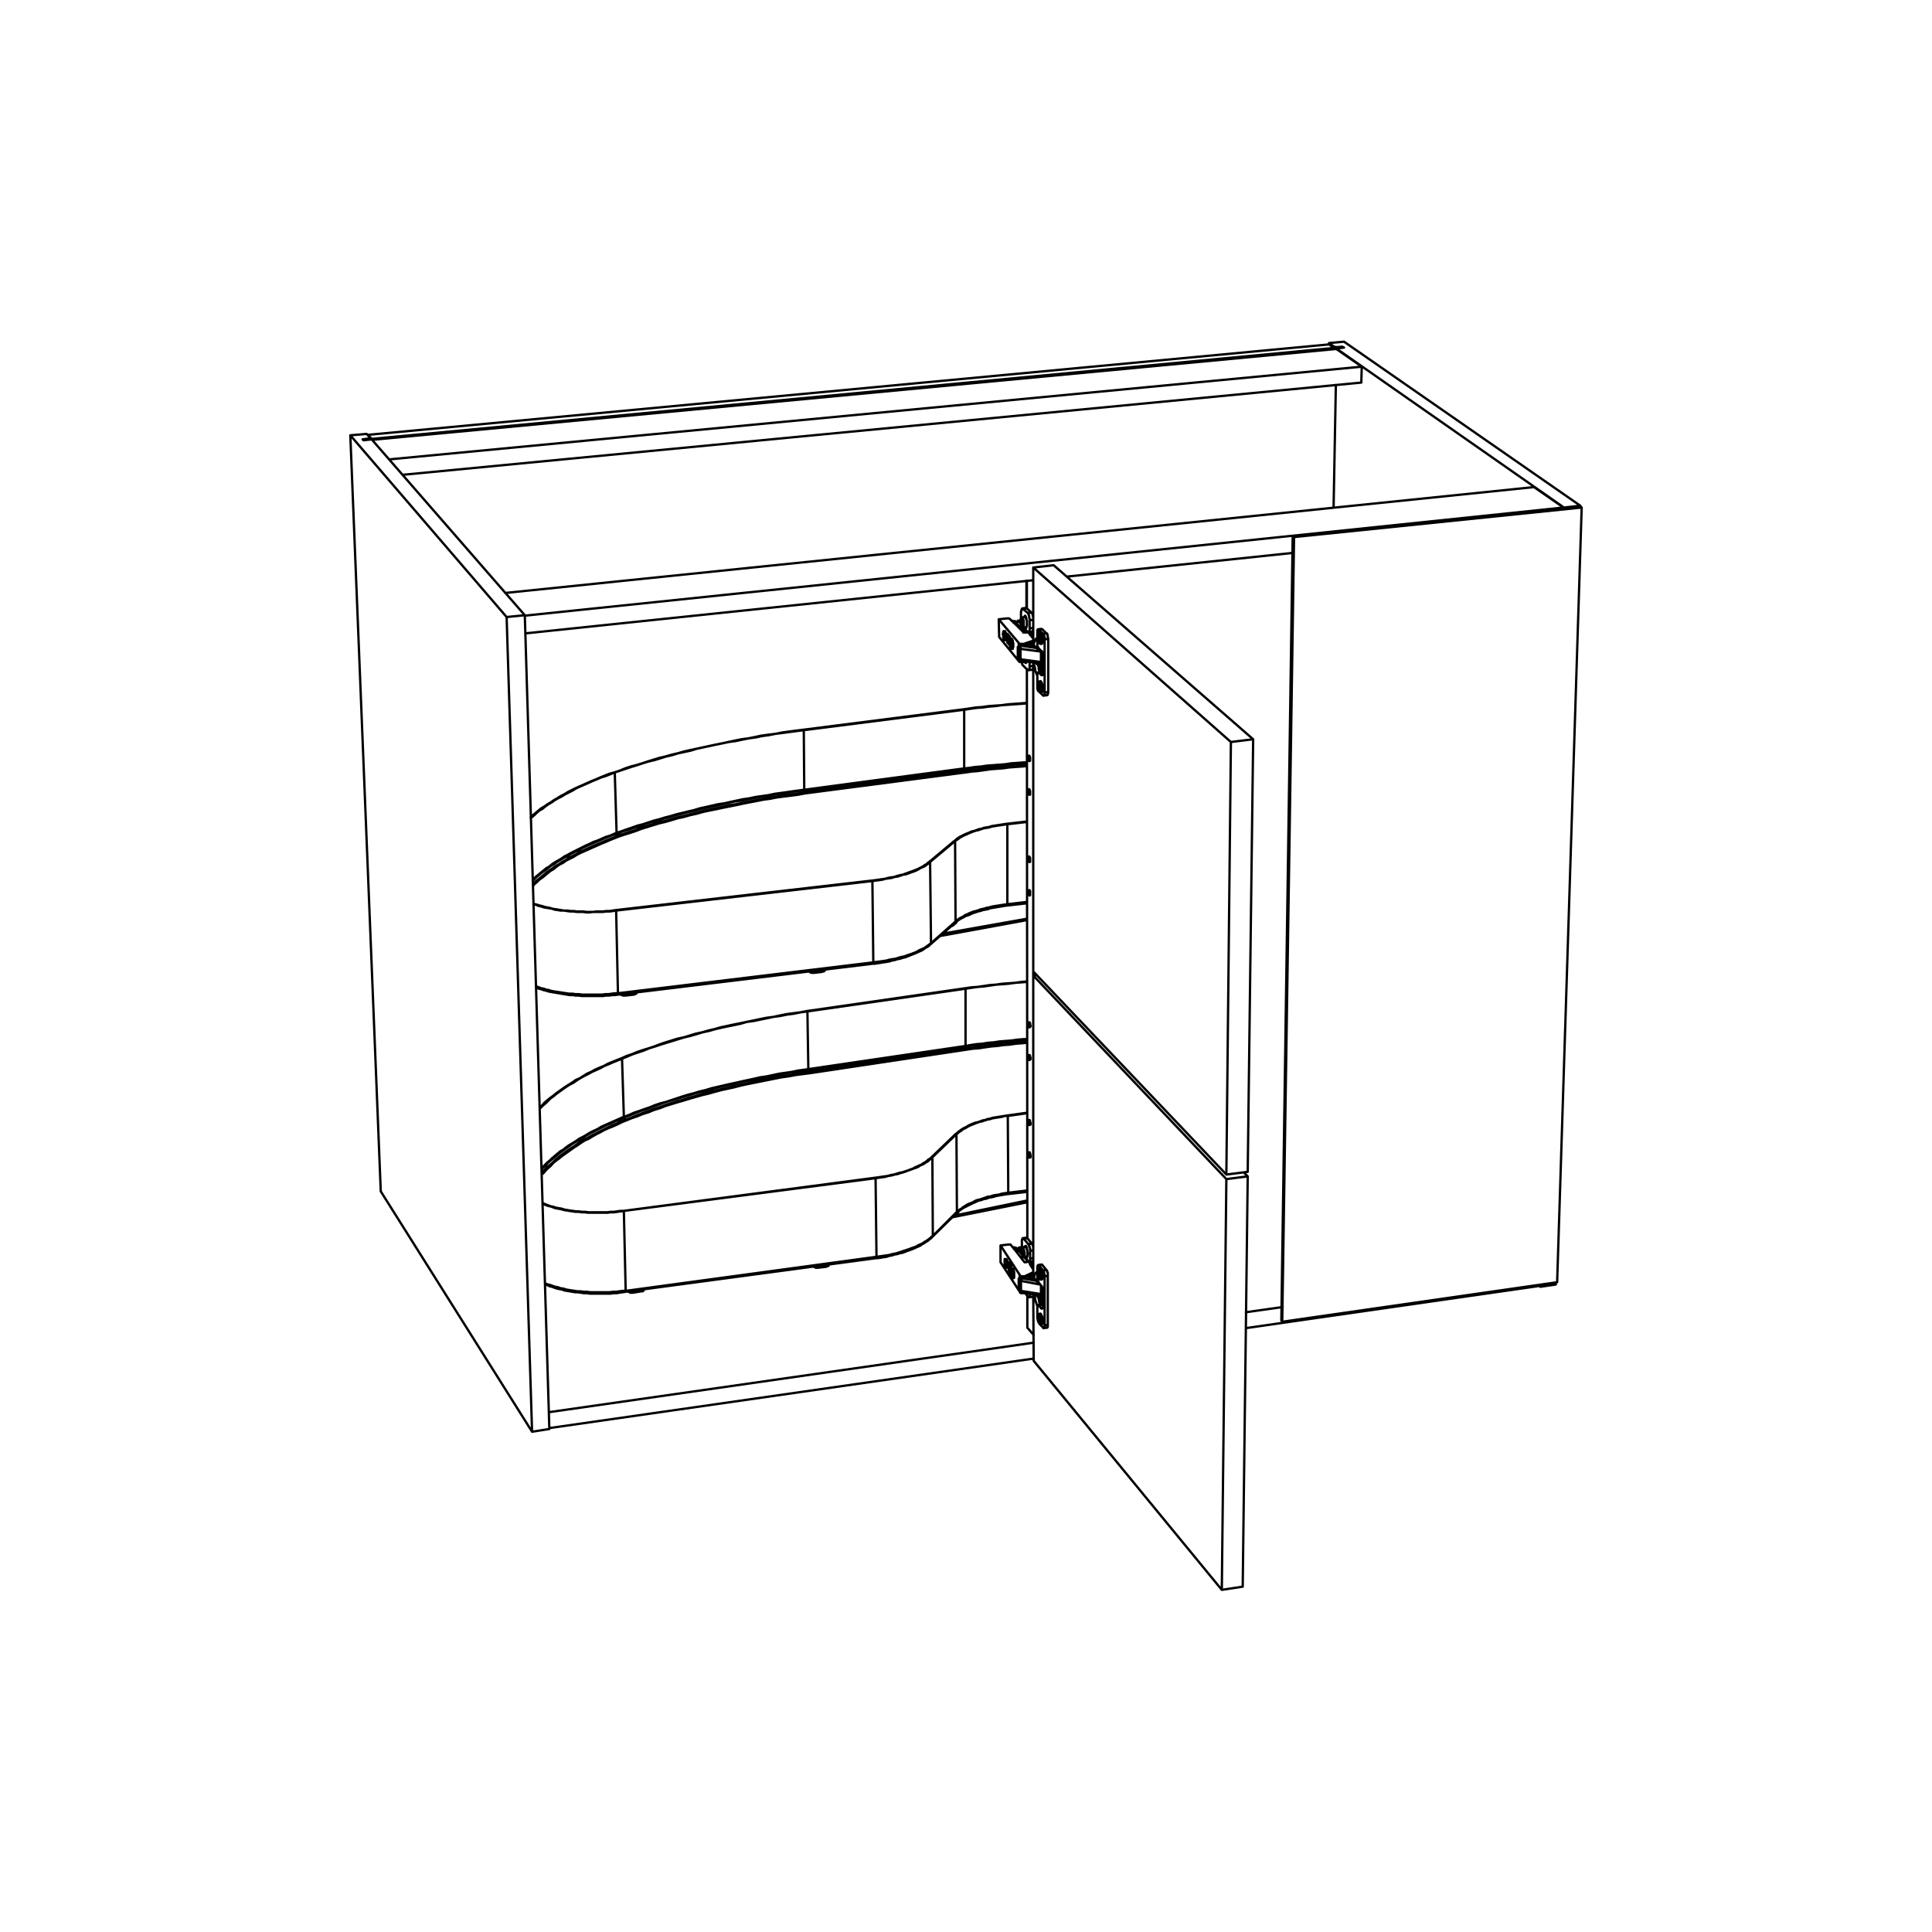 <?xml version="1.0" encoding="utf-8"?>
<!-- Generator: Adobe Illustrator 25.2.1, SVG Export Plug-In . SVG Version: 6.00 Build 0)  -->
<svg version="1.1" id="Lager_1" xmlns="http://www.w3.org/2000/svg" xmlns:xlink="http://www.w3.org/1999/xlink" x="0px" y="0px"
	 viewBox="0 0 425.2 425.2" style="enable-background:new 0 0 425.2 425.2;" xml:space="preserve">
<style type="text/css">
	.st0{fill:none;stroke:#000000;stroke-width:0.51;stroke-linecap:round;stroke-linejoin:round;stroke-miterlimit:10;}
</style>
<path class="st0" d="M226.1,285.2v7 M226,147.2l0.1,125.3 M226,127.8v6.1 M223.1,137v-0.1 M223.4,137.3V137 M223.2,137.1V137
	 M223.1,137.1V137 M222.3,140.8v-0.6 M222.2,141.1v-1 M222.1,141.1V140 M221.9,141.1v-1.3 M225.6,145.7v-0.1 M223.3,275v-0.1
	 M223.6,275.4V275 M223.5,275.2V275 M223.4,275.1v-0.2 M222.5,278.9v-0.2 M222.4,278.9v-0.4 M222.4,278.9l-0.1-0.5 M222.2,278.9
	v-0.7 M225.5,284.6v-0.1 M225.3,284.6v-0.2 M227.4,280.2L227.4,280.2 M227.4,280.3l-0.7,0.6 M227.4,280.2L227.4,280.2 M226.6,280.8
	l0.6-0.5 M226.2,280.8h0.4 M226.6,281l-0.6-0.1 M227.3,141.2h0.1 M227.3,141.2L227.3,141.2l0.1,0.1 M227.4,141.4l-0.8,0.5
	 M227.4,141.3h-0.1v-0.1 M226,141.7h0.5 M226.5,141.9l-0.5-0.1 M227.4,281v0.3 M227.3,142.1v0.3 M224.6,145.4v0.1 M229.5,145.8
	l-0.1-0.1 M229.5,144.2L229.5,144.2 M224.6,142.1l3.4,0.5 M224.8,284.3L224.8,284.3 M229.5,284.9L229.5,284.9 M224.7,281.9l4.2,0.8
	 M224.8,281.3l3.3,0.6 M228.4,146.3l1.2-0.1 M228.6,146.8l1-0.1 M228.6,147.2l1-0.1 M228.6,142.8L228.6,142.8 M228.8,147.7l0.8-0.1
	 M229.2,148.6h0.2 M228.4,285.4l1.2-0.1 M228.6,285.9l1-0.1 M228.7,286.3l0.9-0.1 M228.9,286.8l0.7-0.1 M229.2,288h0.2 M223.9,275.5
	v-0.1 M226.7,284.8l0.3-0.1 M225.8,274.6h0.1 M226.7,277l0.7-0.1 M226.7,275.3l0.7-0.1 M226.6,146.6h0.8 M225.8,136L225.8,136
	 M226.8,139.8h0.2 M226.6,138.3l0.8-0.1 M226.6,136.5l0.8-0.1 M210.2,267.5l15.9-3.3 M207.4,205.5l18.6-3.3 M212.2,156.2v12.9
	 M176.9,160.7l0.1,13.1 M226,198.5l-4.3,0.5 M221.7,199v0.1v0.1v0.1h-0.1 M210.3,202.8L210.3,202.8v0.2l-0.1,0.1 M204.9,207.6
	L204.9,207.6l-0.1,0.1v0.1l-0.1,0.1 M135.3,170l0.4,13.3 M192.2,211.8L192.2,211.8v0.2v0.1h-0.1 M136,218.6L136,218.6v0.2v0.1
	 M136,218.6h-0.7l-0.7,0.1l-0.7,0.1h-0.7l-0.7,0.1h-0.8H131h-0.7h-0.7h-0.8h-0.7l-0.7-0.1h-0.7l-0.7-0.1h-0.7l-0.7-0.1l-0.6-0.1
	l-0.7-0.1l-0.6-0.1l-0.7-0.1l-0.6-0.1l-0.6-0.2l-0.6-0.1l-0.5-0.2l-0.6-0.1l-0.5-0.2l-0.5-0.2H118 M212.5,217.6v12.6 M177.7,222.6
	l0.2,12.7 M226.1,262l-4.2,0.5 M221.9,262.5v0.1l-0.1,0.1v0.1 M210.6,266.7v0.1v0.1l-0.1,0.1 M205.3,272L205.3,272v0.1l-0.1,0.1
	 M136.9,233l0.4,12.8 M192.9,276.6L192.9,276.6l-0.1,0.2v0.1 M137.7,284.1L137.7,284.1L137.7,284.1v0.2h-0.1 M137.7,284.1H137
	l-0.7,0.1l-0.7,0.1h-0.7l-0.7,0.1h-0.7h-0.7h-0.7h-0.8h-0.7h-0.7l-0.7-0.1h-0.7l-0.7-0.1h-0.6l-0.7-0.1l-0.7-0.1l-0.6-0.1l-0.6-0.1
	l-0.6-0.2l-0.7-0.1l-0.5-0.2l-0.6-0.1l-0.6-0.2l-0.5-0.2l-0.5-0.1l-0.5-0.2l-0.1-0.1 M212.3,169.3v-0.1v-0.1 M212.4,169.8l1.4-0.2
	l1.4-0.2l1.3-0.1l1.4-0.2l1.4-0.1l1.4-0.1l1.4-0.2l1.4-0.1l1.4-0.1l1.1-0.1 M212.3,169.3l1.4-0.2l1.3-0.2l1.4-0.1l1.4-0.2l1.4-0.1
	l1.4-0.1l1.4-0.2l1.4-0.1l1.4-0.1l1.2-0.1 M177.1,173.9L177.1,173.9L177.1,173.9 M117.3,194.6l0.2-0.2l0.5-0.5l0.5-0.4l0.6-0.5
	l0.6-0.5l0.6-0.5l0.6-0.4l0.7-0.5l0.7-0.5l0.7-0.4l0.7-0.5l0.8-0.4l0.7-0.5l0.8-0.4l0.8-0.4l0.9-0.5l0.8-0.4l0.9-0.4l0.9-0.4
	l0.9-0.4l1-0.4l0.9-0.4l1-0.4l1-0.4l1-0.4 M117.3,193.8l0.3-0.3l0.5-0.5l0.6-0.5l0.6-0.5l0.6-0.4l0.7-0.5l0.6-0.5l0.7-0.4l0.7-0.5
	l0.8-0.5l0.7-0.4l0.8-0.4l0.8-0.5l0.8-0.4l0.9-0.4l0.8-0.5l0.9-0.4l0.9-0.4l0.9-0.4l1-0.4l0.9-0.4l1-0.4l1-0.4l1-0.3 M135.8,183.5
	v-0.1l-0.1-0.1 M212.6,230.3L212.6,230.3v-0.1h-0.1 M212.7,230.8l1.4-0.2l1.3-0.2l1.3-0.1l1.4-0.2l1.4-0.2l1.3-0.1l1.4-0.1l1.4-0.2
	l1.4-0.1l1-0.1 M212.6,230.3l1.3-0.2l1.4-0.2l1.3-0.1l1.4-0.2l1.4-0.2l1.3-0.1l1.4-0.1l1.4-0.2l1.4-0.1l1.1-0.1 M178,235.4
	L178,235.4L178,235.4l-0.1-0.1 M119.2,258.2l0.2-0.2l0.5-0.6l0.5-0.5l0.6-0.5l0.6-0.5l0.6-0.6l0.6-0.5l0.6-0.5l0.7-0.5l0.7-0.5
	l0.7-0.5l0.8-0.5l0.7-0.5l0.8-0.5l0.8-0.5l0.8-0.4l0.8-0.5l0.9-0.4l0.9-0.5l0.9-0.4l0.9-0.5l0.9-0.4l1-0.4l1-0.5l1-0.4 M119.2,257.4
	l0.3-0.4l0.6-0.5l0.5-0.6l0.6-0.5l0.6-0.5l0.6-0.5l0.7-0.6l0.7-0.5l0.7-0.5l0.7-0.5l0.7-0.5l0.8-0.5l0.8-0.4l0.8-0.5l0.8-0.5
	l0.8-0.5l0.9-0.4l0.9-0.5l0.9-0.4l0.9-0.5l1-0.4l0.9-0.4l1-0.4l1-0.5 M137.4,245.9L137.4,245.9l-0.1-0.1 M181,213.8h0.1l0.2-0.1h0.1
	l0.1-0.1l0.1-0.1 M180.9,213.9L180.9,213.9L180.9,213.9l0.1-0.1 M181,213.8v-0.3 M178.1,213.8L178.1,213.8L178.1,213.8 M179.2,214.1
	L179.2,214.1V214 M178.1,213.8L178.1,213.8l0.2,0.1h0.1l0.1,0.1h0.2h0.2h0.1h0.2 M179.2,214v-0.3 M181.8,278.7h0.2l0.1-0.1h0.1
	l0.1-0.1h0.1v-0.1 M181.8,278.8L181.8,278.8v-0.1 M181.8,278.7v-0.3 M180.1,279L180.1,279v-0.1 M179.1,278.8L179.1,278.8
	L179.1,278.8l0.2,0.1h0.1h0.2h0.2h0.1h0.2 M180.1,278.9v-0.3 M210.5,203L210.5,203v-0.1 M210.4,203.1L210.4,203.1L210.4,203.1
	l0.1-0.1 M210.5,203v-0.1 M209.7,203.7L209.7,203.7L209.7,203.7 M209.4,203.7L209.4,203.7h0.2l0.1-0.1 M209.7,203.6v-0.1
	 M210.8,266.9l0.1-0.1v-0.1 M210.8,266.9L210.8,266.9 M210.8,266.9v-0.2 M210,267.6h0.1v-0.1 M209.9,267.6L209.9,267.6l0.2-0.1
	 M210.1,267.5v-0.1 M141.1,284.2L141.1,284.2l0.3-0.1h0.1l0.1-0.1l0.1-0.1v-0.1 M141.1,284.2L141.1,284.2 M141.1,284.2v-0.3
	 M139.3,284.5L139.3,284.5v-0.1 M138.3,284.3L138.3,284.3h0.1l0.1,0.1h0.2h0.1h0.2h0.2h0.1 M139.3,284.4v-0.3 M139.5,218.8l0.1-0.1
	h0.2h0.1l0.1-0.1h0.1v-0.1 M139.5,218.9L139.5,218.9L139.5,218.9 M139.5,218.8v-0.3 M136.6,218.8L136.6,218.8L136.6,218.8
	 M137.7,219.1L137.7,219.1V219 M136.6,218.8L136.6,218.8l0.2,0.1h0.1l0.1,0.1h0.2h0.1h0.2h0.2 M137.7,219v-0.3 M274.2,292.3
	l64.7-9.3 M120.9,314.3L227.5,299 M338.9,282.8v0.2 M274.2,288.8l7.8-1.1 M120.8,310.8l106.7-15.3 M292.5,75.5l-0.1,0.3 M293.6,76.6
	v-0.3 M294.2,76.4v0.2 M295.4,76.3v0.2 M292.5,75.5l1.1,0.8 M293.6,76.3l0.6,0.1 M294.2,76.4l1.2-0.1 M295.4,76.3l0.4,0.2
	 M295.8,76.5l-1.7,0.2 M347.8,111.3l-52-36.1 M295.8,75.2l-3.3,0.3 M338.8,283l0.2,0.2 M294.1,76.7l50.1,35 M294,84.7l-0.5,27
	 M294.1,76.7L294.1,76.7 M339,282.8v0.4 M344.2,111.7v0.1 M339,283.2l3.4-0.5 M342.4,282.3v0.4 M347.8,111.3L347.8,111.3
	 M344.2,111.7l3.6-0.4 M81.5,96.7v-0.3 M81.2,96.5v0.2 M117.1,315.1l-33.3-52.9 M77.1,95.8l6.7,166.4 M80.7,95.5l0.8,0.9 M77.1,95.8
	l3.6-0.3 M111.5,135.8l-34.4-40 M81.8,96.7l33.7,38.7 M80,96.9l1.8-0.2 M79.8,96.7l0.2,0.2 M81.2,96.5l-1.4,0.2 M81.5,96.4l-0.3,0.1
	 M115.5,135.4l5.4,179.1 M115.5,135.4l-4,0.4 M111.5,135.8l5.6,179.3 M120.9,314.5l-3.8,0.6 M234.8,126.9l49.6-5.2 M115.6,139.4
	l111.8-11.7 M344.1,111.8v-0.1 M344.1,111.7l-228.6,23.8 M337.6,107.2l6.5,4.5 M337.6,107.2l-226.4,23.3 M299.7,80.7l-5.6-3.9
	 M81.9,96.8l212.2-20 M299.6,84.2l0.1-3.5 M85.7,101.1l214-20.4 M88.6,104.5l211-20.3 M80.7,96.7l0.1,0.1 M295.5,76.4L80.7,96.7
	 M80.8,96.8l-0.1-0.1 M295.6,76.5l-0.1-0.1 M294.1,76.8l-212.2,20 M292.5,75.8L81,95.7 M293.7,76.6l-1.2-0.8 M81,95.7v0.1
	 M81.8,96.6L81,95.7 M227.4,213.8v0.9 M274.2,288.8l7.8-1.1 M226.1,292.2L226.1,292.2 M226.6,254.8L226.6,254.8L226.6,254.8l0.1-0.1
	h0.1v-0.1v-0.1v-0.2v-0.1l-0.1-0.1V254v-0.2h-0.1v-0.1v-0.1h-0.1v0.1h-0.1v0.1v0.1v0.1v0.1v0.2v0.1l0.1,0.1v0.1v0.1L226.6,254.8
	 M226.6,247.6L226.6,247.6L226.6,247.6L226.6,247.6l0.2-0.1v-0.1v-0.1v-0.1v-0.1l-0.1-0.1v-0.2v-0.1l-0.1-0.1v-0.1h-0.1h-0.1v0.1
	v0.1v0.1v0.1v0.1v0.2v0.1l0.1,0.1v0.1v0.1H226.6 M226.5,173.8v-0.1h-0.1L226.5,173.8l-0.2,0.1v0.1v0.1v0.1v0.2l0.1,0.1v0.1v0.1
	l0.1,0.1v0.1h0.1h0.1v-0.1v-0.1v-0.1v-0.1v-0.1v-0.2v-0.1l-0.1-0.1v-0.1v-0.1H226.5 M226.5,166.3L226.5,166.3L226.5,166.3
	L226.5,166.3l-0.2,0.2v0.1v0.1v0.1v0.1l0.1,0.2v0.1v0.1l0.1,0.1v0.1h0.1l0.1-0.1v-0.1v-0.1v-0.1v-0.2v-0.1v-0.1l-0.1-0.2v-0.1
	L226.5,166.3 M226.6,233.3L226.6,233.3L226.6,233.3L226.6,233.3l0.1-0.1l0.1-0.1V233v-0.1v-0.1l-0.1-0.2v-0.1v-0.1l-0.1-0.1v-0.1
	h-0.1h-0.1v0.1v0.1v0.1v0.1v0.1v0.1v0.2l0.1,0.1v0.1v0.1H226.6 M226.6,226.1L226.6,226.1L226.6,226.1l0.1-0.1l0.1-0.1v-0.1v-0.1
	l-0.1-0.2v-0.1v-0.1v-0.1l-0.1-0.1V225h-0.1h-0.1v0.1v0.1v0.1v0.1v0.1v0.1v0.2v0.1l0.1,0.1v0.1H226.6 M226.5,195.9L226.5,195.9
	L226.5,195.9l-0.1,0.1l-0.1,0.1v0.1v0.2l0.1,0.1v0.1v0.1v0.1l0.1,0.1v0.1l0.1,0.1l0.1-0.1v-0.1v-0.1v-0.2v-0.1v-0.1v-0.2v-0.1
	l-0.1-0.1v-0.1H226.5 M226.5,188.5L226.5,188.5L226.5,188.5l-0.1,0.1v0.1l-0.1,0.1v0.1v0.1l0.1,0.1v0.2v0.1v0.1l0.1,0.1v0.1h0.1h0.1
	v-0.1v-0.1v-0.1v-0.1v-0.1V189v-0.1v-0.1l-0.1-0.1v-0.1L226.5,188.5 M227.5,293.8l-1.4-1.6 M227.4,213.8v0.9 M347.8,111.4l-63.3,6.6
	 M348.1,111.7l-0.3-0.3 M342.7,282.2l5.4-170.5 M348.1,111.7l-63.3,6.5 M282.2,290.9l60.5-8.7 M284.5,118L282,290.6 M282.2,290.9
	l-0.2-0.3 M284.8,118.2l-2.6,172.7 M284.8,118.2l-0.3-0.2 M223.1,136.9L223.1,136.9H223 M223.1,137v-0.1 M223.2,137L223.2,137
	L223.2,137 M223.4,137h-0.2 M223.6,136.9L223.6,136.9l-0.1,0.1h-0.1 M223.5,136.8l0.1,0.1 M223.2,136.7h0.1h0.1v0.1h0.1
	 M223.2,136.7L223.2,136.7 M222.6,136.6L222.6,136.6h0.2l0.2,0.1h0.1h0.1 M220.8,139.8h0.2 M221,140h0.1 M221,140.6L221,140.6
	 M221,139.8L221,139.8 M221,140.1h0.2 M221,140.1l0.2,0.2 M221,140.7v-0.6 M221,140.6v0.1 M221,140v0.6 M220.8,139.8l0.2,0.2
	 M220.8,139.6v0.2 M221,139.8l-0.2-0.2 M221,139.2v0.6 M221,139.2L221,139.2 M221,139.8v-0.6 M221.2,140l-0.2-0.2 M221.2,140.3V140
	 M220.7,139.6l0.1,0.2v0.2v0.1v0.2v0.1l0.1,0.2v0.1v0.1l0.1,0.1h0.1l0.1-0.1v-0.1v-0.1v-0.1v-0.2v-0.2V140v-0.2v-0.1v-0.2l-0.1-0.1
	v-0.2v-0.1L221,139h-0.1v-0.1v0.1h-0.1v0.1v0.1v0.1l-0.1,0.2V139.6 M221.9,139.7v1.7 M221.9,141.4l0.3,0.4 M221.9,141.4h-0.2
	 M222.5,142.5L222.5,142.5 M222.3,141.6h0.2 M222.4,141.8h0.2 M222.4,141.6L222.4,141.6 M222.5,141.9h0.2 M222.5,141.6L222.5,141.6
	 M222.5,141.6L222.5,141.6 M222.7,141.8L222.7,141.8 M222.7,141.9l-0.2-0.3 M222.7,142.1v-0.2 M222.5,141.9l0.2,0.2 M222.5,142.6
	v-0.7 M222.5,142.5v0.1 M222.4,141.8l0.1,0.7 M222.3,141.6l0.1,0.2 M222.3,141.3v0.3 M222.4,141.6l-0.1-0.3 M222.4,140.9v0.7
	 M222.5,140.9L222.5,140.9 M222.5,141.6v-0.7 M222.5,142.8L222.5,142.8h0.1v-0.1h0.1v-0.1v-0.1v-0.2l0.1-0.1V142v-0.2l-0.1-0.1v-0.2
	v-0.2v-0.1l-0.1-0.2v-0.1l-0.1-0.1v-0.1v-0.1h-0.1l-0.1,0.1v0.1l-0.1,0.1v0.1v0.2v0.1v0.2v0.2v0.2l0.1,0.1v0.2v0.1l0.1,0.2v0.1v0.1
	L222.5,142.8 M225.8,145.6l-0.2,0.1 M225.6,145.7h-0.1h-0.1h-0.1 M225.3,145.7h-0.2 M225.3,145.7v-0.2 M225.1,145.7H225h-0.1h-0.2
	h-0.1h-0.1h-0.1v-0.1h-0.1 M225.1,145.7v-0.2 M222.2,141.1L222.2,141.1 M222.2,141.1L222.2,141.1 M222.1,141.1L222.1,141.1H222h-0.1
	 M221.9,141.1V141 M225.1,145.5l-0.1,0.1h-0.1l-0.2-0.1h-0.1h-0.1h-0.1v-0.1h-0.1 M225.3,145.5h-0.2 M225.3,145.5L225.3,145.5
	 M224.3,145.2h-0.1 M224.3,142.5v-0.2 M224.3,141.8l-0.1-0.2 M221.7,141.4l0.6,0.7 M221.7,139.5v1.9 M222.3,140.2l-0.6-0.7
	 M222.3,140.7v-0.5 M224.2,142.3v-0.7 M224.2,145.2V145 M219.9,140.2l-0.1-3.9 M224.3,145.6l-4.4-5.4 M224.3,145.6v-0.2
	 M224.3,145.4l-0.1-0.2 M221.3,140.9L221.3,140.9h0.1v-0.1v-0.1l0.1-0.1v-0.1v-0.1v-0.2 M221.5,140.2V140v-0.1l-0.1-0.2v-0.1v-0.2
	v-0.1l-0.1-0.1v-0.1l-0.1-0.1v-0.1 M222.8,142.8h0.1v-0.1v-0.1l0.1-0.2v-0.1v-0.2V142v-0.2v-0.2v-0.1l-0.1-0.2v-0.2V141l-0.1-0.1
	v-0.1l-0.1-0.1v-0.1h-0.1 M227.4,141.2l-1.8,0.6 M225.6,141.8h-0.1v0.1h-0.1h-0.1 M225.6,141.6v0.2 M225.3,141.9h-0.2 M225.3,141.7
	v0.2 M225.1,141.9H225h-0.1h-0.2h-0.1h-0.1l-0.1-0.1h-0.1 M225.1,141.7v0.2 M224.3,141.6v0.2 M224.3,141.6l-4.5-5.3 M225.1,141.7
	H225h-0.1h-0.2h-0.1h-0.1h-0.1l-0.1-0.1 M225.3,141.7h-0.2 M225.6,141.6l-0.1,0.1h-0.1h-0.1 M227.4,141l-1.8,0.6 M226.6,139.6
	l0.8,0.9 M226.5,139.3l0.1,0.3 M226.4,139.2L226.4,139.2L226.4,139.2l0.1,0.1 M226.1,139.2h0.3 M226,139.2L226,139.2h0.1
	 M225.7,139.2h0.3 M225.2,139.1v0.1h0.1h0.1h0.1h0.1h0.1 M223.5,137.4l1.7,1.7 M222.1,136.1l1.4,1.3 M221.6,136.1L221.6,136.1h0.2
	h0.1h0.1h0.1 M219.8,136.3l1.8-0.2 M223.3,274.9L223.3,274.9L223.3,274.9l-0.1-0.1h-0.1 M223.4,274.9h-0.1 M223.5,275L223.5,275
	L223.5,275l-0.1-0.1 M223.6,275h-0.1 M223.8,274.8L223.8,274.8l-0.1,0.1l-0.1,0.1 M223.7,274.7l0.1,0.1 M223.5,274.6L223.5,274.6
	h0.1l0.1,0.1 M223.4,274.6L223.4,274.6 M222.8,274.4l0.1,0.1h0.1h0.1h0.1l0.1,0.1h0.1 M221.3,278.7L221.3,278.7 M221.1,277.9
	l0.2-0.1 M221.3,278.1h0.1 M221.3,277.9L221.3,277.9 M221.3,278.2h0.2 M221.3,278.2l0.2,0.2 M221.3,278.8v-0.6 M221.3,278.7v0.1
	 M221.3,278.1v0.6 M221.1,277.9l0.2,0.2 M221.1,277.6v0.3 M221.3,277.9l-0.2-0.3 M221.3,277.3v0.6 M221.3,277.4L221.3,277.4
	 M221.3,278v-0.6 M221.5,278.2l-0.2-0.2 M221.5,278.4v-0.2 M221.1,277.7v0.1v0.2v0.1v0.2l0.1,0.1v0.2v0.1l0.1,0.1v0.1l0.1,0.1
	l0.1-0.1v-0.1v-0.1v-0.1v-0.1v-0.2v-0.1V278v-0.1v-0.2l-0.1-0.1v-0.2v-0.1l-0.1-0.1v-0.1h-0.1h-0.1v0.1v0.1v0.1v0.1V277.7
	 M222.2,278.1v1.5 M222.2,279.6l0.3,0.5 M222.2,279.6H222 M222.7,281l0.1-0.1 M222.5,280h0.2 M222.7,280.3h0.1 M222.7,280.1h0.1
	 M222.8,280.4h0.1 M222.9,280.5l-0.1-0.3 M222.9,280.7v-0.2 M222.8,280.4l0.1,0.3 M222.8,281v-0.6 M222.7,281h0.1 M222.7,280.3v0.7
	 M222.5,280l0.2,0.3 M222.5,279.8v0.2 M222.7,280.1l-0.2-0.3 M222.7,279.5v0.6 M222.8,279.5h-0.1 M222.8,280.2v-0.7 M222.7,281.2
	l0.1,0.1h0.1v-0.1l0.1-0.1V281v-0.1v-0.1v-0.2v-0.1v-0.2v-0.2l-0.1-0.1v-0.2v-0.1l-0.1-0.2v-0.1v-0.1h-0.1v-0.1h-0.1v0.1h-0.1v0.1
	v0.1v0.2v0.1v0.2v0.1v0.2v0.2l0.1,0.1v0.2v0.1l0.1,0.1V281.2L222.7,281.2 M225.7,284.5L225.7,284.5l-0.1,0.1h-0.1 M225.5,284.6h-0.2
	 M225.3,284.6h-0.1H225h-0.1h-0.1h-0.1l-0.1-0.1h-0.1v-0.1 M222.6,278.8l-0.1,0.1 M222.5,278.9L222.5,278.9L222.5,278.9
	 M222.4,278.9L222.4,278.9 M222.4,278.9h-0.1h-0.1 M222.2,278.9L222.2,278.9 M225.3,284.4l-0.1,0.1H225l-0.1-0.1h-0.1h-0.1h-0.1
	l-0.1-0.1 M224.5,284.1L224.5,284.1 M224.5,281.6v-0.2 M224.5,280.9l-0.1-0.2 M222,279.6l0.5,0.8 M222,277.8v1.8 M222.6,278.7
	l-0.6-0.9 M222.6,279.3v-0.6 M224.4,281.4v-0.7 M224.4,284.1v-0.2 M220.2,277.8v-3.7 M224.5,284.4l-4.3-6.6 M224.5,284.4
	L224.5,284.4 M224.5,284.3l-0.1-0.2 M221.6,279l0.1-0.1v-0.1l0.1-0.2v-0.1v-0.1 M221.8,278.4v-0.2v-0.1l-0.1-0.2v-0.2v-0.1v-0.1
	l-0.1-0.2v-0.1h-0.1v-0.1h-0.1 M223.1,281.3L223.1,281.3v-0.1h0.1v-0.1V281v-0.1v-0.1v-0.2v-0.2v-0.1v-0.2v-0.2l-0.1-0.1v-0.2v-0.1
	l-0.1-0.1v-0.1v-0.1h-0.1 M227.4,280.2l-1.7,0.8 M225.7,281L225.7,281L225.7,281h-0.2 M225.7,280.8v0.2 M225.5,281l-0.2,0.1
	 M225.5,280.9v0.1 M225.3,281.1h-0.1H225h-0.1h-0.1l-0.1-0.1h-0.1h-0.1v-0.1 M225.3,280.9v0.2 M224.5,280.7v0.2 M224.5,280.7
	l-4.3-6.6 M225.3,280.9h-0.1H225h-0.1h-0.1h-0.1l-0.1-0.1h-0.1v-0.1 M225.5,280.9h-0.2 M225.7,280.8L225.7,280.8L225.7,280.8
	L225.7,280.8l-0.2,0.1 M227.4,280l-1.7,0.8 M226.7,278.3l0.7,1.1 M226.6,277.8l0.1,0.5 M226.5,277.8L226.5,277.8h0.1 M226.2,277.7
	l0.3,0.1 M226.1,277.7L226.1,277.7L226.1,277.7 M225.8,277.8l0.3-0.1 M225.4,277.7L225.4,277.7l0.1,0.1h0.1h0.1h0.1 M223.7,275.5
	l1.7,2.2 M222.4,273.9l1.3,1.6 M221.9,273.9L221.9,273.9h0.2h0.1h0.1h0.1 M220.2,274.1l1.7-0.2 M227.2,281.2L227.2,281.2
	 M227.1,281.2l-0.2,0.1 M227.2,281.2L227.2,281.2 M227.4,280.9l-0.2,0.3 M226.7,281.2v-0.3 M226.7,280.9L226.7,280.9L226.7,280.9
	L226.7,280.9 M226.7,280.9l-0.1,0.1 M226.6,280.8L226.6,280.8 M226.6,281.2V281 M226.6,281v-0.1v-0.1 M227.1,142.2H227 M227,142.2
	L227,142.2 M227.1,142.2H227 M227.4,142l-0.3,0.2 M226.6,142.1v-0.2 M226.6,141.9L226.6,141.9v-0.2h-0.1 M226.6,141.9h-0.1
	 M226.5,141.7L226.5,141.7 M226.5,141.7l0.7-0.4 M227.2,141.3L227.2,141.3L227.2,141.3H227 M226.5,142v-0.1 M226.5,141.9
	L226.5,141.9L226.5,141.9v-0.2 M227.4,281.3L227.4,281.3 M227.3,281.4L227.3,281.4l-0.1,0.1 M227.4,281.3l-0.2,0.2 M224.6,145.5
	L224.6,145.5 M225,145.5h-0.4 M224.6,145.4v0.1 M224.3,145.3L224.3,145.3L224.3,145.3l0.1,0.1l0.1,0.1h0.1 M224.2,145l-0.1-0.2
	 M224.1,144.8v-0.1H224 M224.3,142.3h-0.1 M224.2,145L224.2,145v-0.1 M224.2,145L224.2,145l0.1,0.1h0.1 M224.4,145.1L224.4,145.1
	l0.1,0.1h0.1v0.1 M225.8,141.8v-0.1 M224,142.4L224,142.4 M224,142.4L224,142.4 M224,144.6v-2.2 M224,144.7v-0.1 M224,144.7
	L224,144.7 M224.2,144.9l-0.2-0.2 M224.1,142.3L224.1,142.3 M224,142.4L224,142.4 M224.2,142.6l-0.2-0.2 M224.6,142.4l-0.1-0.1h-0.1
	h-0.1v-0.1 M224.6,142.4V142 M225.6,141.9v0.1 M224.6,142v0.1 M225.1,142v0.1 M224.9,141.9L224.9,141.9L224.9,141.9h0.2h0.1
	 M225.6,141.9l0.2-0.1 M224.6,142h-0.1h-0.1l-0.1-0.1v-0.1 M224.6,142L224.6,142 M224.6,142h0.5 M225.1,142L225.1,142L225.1,142h0.2
	h0.1l0.1-0.1h0.1 M224.2,144.9v-2.3 M224.2,144.9v0.1h0.1h0.1v0.1h0.1h0.1 M224.3,142.3h-0.2 M224.2,142.6l-0.1-0.3 M224.4,142.5
	v0.1h0.1 M224.4,142.5l-0.1-0.2 M224.6,142.1v0.2 M224.5,142.6L224.5,142.6 M224.4,142.7l0.1-0.1 M224.2,142.6L224.2,142.6h0.1v0.1
	h0.1 M224.2,142.6L224.2,142.6 M224.2,142.6L224.2,142.6v0.1h0.1h0.1h0.1l0.1,0.1 M224.6,142.5v0.1h-0.1v0.1h-0.1 M229.6,146.1
	L229.6,146.1 M229.6,145.7L229.6,145.7 M229.4,145.6l0.2,0.1 M229.4,145.5L229.4,145.5L229.4,145.5l0.2,0.1 M229.5,145.7
	L229.5,145.7h0.1 M229.6,146.1v-0.4 M229.5,145.7v0.4 M229.5,145.8v-0.1 M229.4,145.7L229.4,145.7l0.1,0.1 M224.6,145.3L224.6,145.3
	v-0.1v-0.1 M224.6,145.4L224.6,145.4L224.6,145.4 M224.7,145.4L224.7,145.4L224.7,145.4 M224.6,145.4L224.6,145.4 M229.5,146.1
	L229.5,146.1h0.1 M229.4,145.9L229.4,145.9v0.1v0.1h0.1 M229.4,145.6v-0.2 M229.4,145.7L229.4,145.7 M229.4,145.7L229.4,145.7v-0.1
	 M229.4,145.4L229.4,145.4L229.4,145.4 M229.4,145.4L229.4,145.4 M229.5,144.1L229.5,144.1 M227.9,142.5l-0.3-0.1 M227.6,142.4
	L227.6,142.4h-0.1h-0.1 M227.4,142.4l-1.5-0.6 M225.9,141.8h-0.1 M225.6,142l0.2-0.2 M225.1,142.1L225.1,142.1L225.1,142.1h0.2h0.1
	l0.1-0.1h0.1 M224.6,142.1h0.5 M224.6,142.1L224.6,142.1 M229.5,143.9v0.2 M229.5,145.3L229.5,145.3 M229.5,145v0.3 M229.5,144.9
	L229.5,144.9v0.1 M229.6,144.8l-0.1,0.1 M229.6,144.8v-0.3 M229.5,144.2L229.5,144.2 M229.5,144.1L229.5,144.1v0.1 M229.4,143.8
	L229.4,143.8v-0.1 M229.4,143.8L229.4,143.8 M224.6,145.1v-2.3 M229.1,145.7l-4.5-0.6 M229.4,143.7L229.4,143.7 M229.4,143.7
	L229.4,143.7 M229.4,143.6v0.1 M229.1,143.4v2.3 M229.1,145.7v0.1h0.1l0.1,0.1h0.1 M229.4,145.9v-0.2 M229.4,145.4v0.3 M229.4,145.3
	L229.4,145.3L229.4,145.3 M229.4,143.8v1.5 M229.4,143.7v0.1 M224.6,142.5L224.6,142.5v-0.1v-0.1 M224.6,142.8v-0.1v-0.1v-0.1
	 M224.6,142.8l4.5,0.6 M229.2,143.3L229.2,143.3L229.2,143.3L229.2,143.3 M224.6,142.3l0.1-0.1v-0.1h-0.1 M224.8,284.4L224.8,284.4
	 M225,284.4h-0.2 M224.8,284.4L224.8,284.4 M224.5,284.1L224.5,284.1v0.2h0.1l0.1,0.1h0.1 M224.4,284l-0.1-0.3 M224.3,283.7
	L224.3,283.7l-0.1-0.1 M224.5,281.4L224.5,281.4 M224.4,284v-0.1 M224.4,284L224.4,284L224.4,284l0.1,0.1h0.1 M224.6,284.1
	L224.6,284.1L224.6,284.1l0.2,0.1 M226,280.9L226,280.9 M224.2,281.4L224.2,281.4 M224.2,281.5v-0.1 M224.2,283.5v-2 M224.2,283.6
	v-0.1 M224.2,283.6L224.2,283.6 M224.4,283.9l-0.2-0.3 M224.2,281.4h0.1 M224.4,281.7l-0.2-0.3 M224.8,281.5L224.8,281.5
	 M224.8,281.5h-0.1l-0.1-0.1h-0.1v-0.1 M224.8,281.5v-0.3 M225.7,281v0.1 M224.8,281.2v0.1 M225.2,281.2v0.1 M225.7,281l0.2-0.1
	 M224.8,281.2h-0.1l-0.1-0.1h-0.1V281v-0.1 M224.8,281.2L224.8,281.2 M224.8,281.2h0.4 M225.2,281.2h0.1h0.1h0.1v-0.1h0.1h0.1V281
	 M224.4,283.9v-2.2 M224.4,283.9L224.4,283.9v0.1h0.1h0.1v0.1h0.1 M224.5,281.4h-0.2 M224.4,281.7l-0.1-0.3 M224.6,281.7
	L224.6,281.7L224.6,281.7l0.1,0.1 M224.6,281.7l-0.1-0.3 M224.8,281.3v0.2 M224.7,281.8L224.7,281.8 M224.6,281.8L224.6,281.8
	 M224.4,281.7L224.4,281.7v0.1h0.1h0.1 M224.4,281.7L224.4,281.7 M224.4,281.7v0.1h0.1v0.1h0.1h0.1 M224.8,281.7l-0.1,0.1h-0.1
	 M229.6,285.1L229.6,285.1L229.6,285.1 M229.6,284.8L229.6,284.8 M229.4,284.7l0.2,0.1 M229.4,284.5L229.4,284.5l0.1,0.1h0.1
	 M229.5,284.8L229.5,284.8h0.1 M229.6,285.2v-0.4 M229.5,284.8v0.4 M229.5,284.9L229.5,284.9 M229.4,284.8L229.4,284.8L229.4,284.8
	 M224.8,284.2L224.8,284.2l-0.1-0.1 M224.8,284.4L224.8,284.4L224.8,284.4v-0.2 M224.8,284.4L224.8,284.4 M229.5,285.2L229.5,285.2
	h0.1 M229.5,285.2L229.5,285.2 M229.4,285v0.1v0.1h0.1 M229.4,284.7v-0.2 M229.4,284.9L229.4,284.9 M229.4,284.8L229.4,284.8v-0.1
	 M229.4,284.5L229.4,284.5 M229.4,284.5v0.1 M228,281.7h-0.3 M227.7,281.7L227.7,281.7L227.7,281.7L227.7,281.7l-0.2-0.1
	 M227.5,281.6l-1.5-0.7 M226,280.9L226,280.9 M225.7,281.1l0.3-0.2 M225.2,281.3h0.1h0.1l0.1-0.1h0.1h0.1v-0.1 M224.8,281.3h0.4
	 M224.8,281.3L224.8,281.3 M229.5,284.5L229.5,284.5 M229.5,284.2v0.3 M229.5,284.1L229.5,284.1L229.5,284.1 M229.5,284.1
	L229.5,284.1 M224.7,284.1v-2.2 M229.1,284.8l-4.4-0.7 M229.1,282.9v1.9 M229.1,284.8L229.1,284.8L229.1,284.8l0.2,0.2h0.1
	 M229.4,285v-0.1 M229.4,284.6v0.3 M229.4,284.5L229.4,284.5v0.1 M229.4,283.5v1 M224.8,281.7L224.8,281.7L224.8,281.7v-0.2
	 M224.7,281.9L224.7,281.9L224.7,281.9l0.1-0.1v-0.1 M224.8,281.5v-0.1h0.1l-0.1-0.1 M229.5,145.2L229.5,145.2 M229.6,145.1
	L229.6,145.1h-0.1 M229.5,145.2L229.5,145.2l0.1,0.1 M227.5,146L227.5,146v-0.1v-0.1 M228.3,148.6l-0.1-0.1l-0.1-0.3L228,148
	l-0.1-0.3l-0.1-0.3v-0.3l-0.1-0.4l-0.1-0.3l-0.1-0.4 M229.1,148v-0.1H229 M228.6,147.2v0.1h0.1v0.1v0.1v0.1h0.1v0.1 M228.6,146.8
	v0.4 M228.4,146.3L228.4,146.3L228.4,146.3l0.1,0.2v0.1l0.1,0.1v0.1 M227.9,145.9l0.5,0.4 M228.8,152.1h0.1 M228.5,151h0.3
	 M228.8,151.3h0.2 M228.8,151h0.1 M228.9,151.4l0.2-0.1 M228.8,151l0.1,0.1 M229,151.3L229,151.3 M228.8,147.7l0.3,0.3 M228.6,148
	h0.5 M228.8,151l-0.3-0.2 M228.8,150.2v0.8 M228.9,150.3L228.9,150.3h-0.1v-0.1 M228.9,151.1v-0.8 M229.2,151.4l-0.3-0.3
	 M229.2,151.6L229.2,151.6v-0.1v-0.1 M228.9,151.4l0.3,0.2 M228.9,152.2v-0.8 M228.8,152.1L228.8,152.1l0.1,0.1 M228.8,151.3v0.8
	 M228.5,151l0.3,0.3 M228.5,150.8L228.5,150.8L228.5,150.8v0.2 M228.4,150.8v0.2l0.1,0.2v0.2v0.2l0.1,0.1v0.2v0.1l0.1,0.2l0.1,0.1
	v0.1h0.1h0.1h0.1v-0.1l0.1-0.1v-0.1v-0.2l0.1-0.1v-0.2v-0.2l-0.1-0.2V151v-0.2l-0.1-0.1v-0.2v-0.1l-0.1-0.2l-0.1-0.1V150h-0.1h-0.1
	h-0.1v0.1l-0.1,0.1v0.1v0.2l-0.1,0.2V150.8 M230.7,152.3v0.2l-0.1,0.1v0.2v0.1h-0.1v0.1h-0.1 M227.6,142h-0.1v-0.1v-0.1v-0.1
	 M227.6,142.1L227.6,142.1V142 M227.6,142.1L227.6,142.1 M228.4,142.9l-0.8-0.8 M228.6,142.8L228.6,142.8l-0.1,0.1h-0.1
	 M228.6,142.7v0.1 M227.5,141.7l0.1-0.3l0.1-0.2l0.1-0.2v-0.1l0.1-0.2l0.1-0.1l0.1-0.1h0.1l0.1-0.1 M229.2,138.4l0.1,0.1h0.1
	 M228.5,140.3h0.3 M228.8,140.6l0.2-0.1 M228.8,141.4h0.1 M228.8,140.3h0.1 M228.9,140.6h0.2 M228.8,140.3l0.1,0.1 M229,140.5v0.1
	 M229.3,140.8v-0.1l-0.1-0.2v-0.2v-0.2l-0.1-0.2v-0.1v-0.2l-0.1-0.1l-0.1-0.1v-0.1h-0.1v-0.1h-0.1l-0.1,0.1l-0.1,0.1v0.1v0.1v0.2
	l-0.1,0.1v0.2v0.2l0.1,0.2v0.2v0.1v0.2l0.1,0.2v0.1l0.1,0.2l0.1,0.1l0.1,0.1h0.1h0.1v-0.1l0.1-0.1v-0.2v-0.1l0.1-0.2V140.8
	 M228.5,140.1L228.5,140.1v0.1v0.1 M228.8,140.3l-0.3-0.2 M228.8,139.5v0.8 M228.9,139.6v-0.1h-0.1 M228.9,140.4v-0.8 M229.2,140.6
	l-0.3-0.2 M229.2,140.9L229.2,140.9L229.2,140.9v-0.2v-0.1 M228.9,140.6l0.3,0.3 M228.9,141.5v-0.9 M228.8,141.4L228.8,141.4h0.1
	v0.1 M228.8,140.6v0.8 M228.5,140.3l0.3,0.3 M229.4,138.5l0.9,0.9 M228.6,138.6l0.8-0.1 M230.7,140.6v11.7 M229.9,152.4l0.8-0.1
	 M230.3,139.4h0.1l0.1,0.1v0.2v0.1l0.1,0.1v0.2v0.2l0.1,0.2v0.1 M229.6,139.5l0.7-0.1 M229.9,140.7l0.8-0.1 M228.3,139.2v-0.1v-0.2
	v-0.1v-0.1l0.1-0.1v-0.1h0.1l0.1,0.1 M228.3,141.4v-2.2 M228.6,142.7l-0.1-0.1v-0.1l-0.1-0.1v-0.1l-0.1-0.2V142v-0.2v-0.2v-0.2
	 M229.2,143.3l-0.6-0.6 M229.4,143.7L229.4,143.7v-0.1v-0.1l-0.1-0.1v-0.1h-0.1 M229.6,145v-0.2v-0.1l-0.1-0.2v-0.1v-0.2V144
	l-0.1-0.1v-0.2 M229.6,145.2L229.6,145.2v-0.1V145 M229.6,147.4v-2.2 M229.6,147.6L229.6,147.6v-0.1v-0.1 M229.4,148.5v-0.1l0.1-0.1
	v-0.1v-0.1V148l0.1-0.1v-0.2v-0.1 M229.2,148.6L229.2,148.6h0.1h0.1v-0.1 M228.6,148l0.6,0.6 M228.3,148.7v-0.2v-0.1v-0.1v-0.2h0.1
	V148h0.1h0.1 M228.3,150.9v-2.2 M228.6,152.1h-0.1V152l-0.1-0.1v-0.2l-0.1-0.1v-0.2v-0.2v-0.1v-0.2 M228.8,152.3l-0.2-0.2
	 M229.6,153.1l-0.7-0.7 M229.9,152.4v0.2v0.1v0.1l-0.1,0.2l-0.1,0.1h-0.1 M229.9,140.7v11.7 M229.6,139.5L229.6,139.5l0.1,0.1v0.1
	l0.1,0.2v0.1l0.1,0.2v0.2v0.1v0.2 M228.6,138.6l1,0.9 M229.2,152.4L229.2,152.4h0.1v-0.1h0.1v-0.1l0.1-0.2v-0.1v-0.2v-0.1
	 M229.5,151.6v-0.2v-0.2V151l-0.1-0.2v-0.2l-0.1-0.1v-0.2l-0.1-0.1v-0.1l-0.1-0.1l-0.1-0.1 M229.2,141.7L229.2,141.7h0.1v-0.1
	l0.1-0.1v-0.1l0.1-0.1v-0.1V141v-0.2 M229.5,140.8v-0.2v-0.1v-0.2l-0.1-0.2v-0.2l-0.1-0.2v-0.1l-0.1-0.1v-0.1l-0.1-0.1v-0.1H229
	 M229.5,284.3L229.5,284.3 M229.5,284.1L229.5,284.1 M229.5,284.3L229.5,284.3 M227.6,284.9L227.6,284.9 M228.3,287.5v-0.1l-0.1-0.2
	l-0.1-0.3l-0.1-0.3l-0.1-0.3l-0.1-0.4v-0.3l-0.1-0.3l-0.1-0.4 M229.2,287.2L229.2,287.2l-0.2-0.1 M228.7,286.3L228.7,286.3v0.2v0.1
	l0.1,0.1v0.1h0.1 M228.6,285.9l0.1,0.4 M228.4,285.4l0.1,0.1v0.1l0.1,0.1v0.1v0.1 M228,284.9l0.4,0.5 M228.8,291.2h0.1 M228.6,290.1
	L228.6,290.1 M228.8,290.4h0.2 M228.8,290.2h0.1 M228.9,290.5h0.2 M228.9,290.2L228.9,290.2 M229.1,290.5L229.1,290.5 M228.9,286.8
	l0.3,0.4 M228.6,287.3l0.6-0.1 M228.8,290.2l-0.2-0.3 M228.8,289.4v0.8 M228.9,289.5L228.9,289.5l-0.1-0.1 M228.9,290.3v-0.8
	 M229.2,290.6l-0.3-0.3 M229.2,290.8L229.2,290.8v-0.1v-0.1 M228.9,290.5l0.3,0.3 M228.9,291.3v-0.8 M228.8,291.2L228.8,291.2h0.1
	v0.1 M228.8,290.4v0.8 M228.6,290.1l0.2,0.3 M228.6,289.9L228.6,289.9v0.1v0.1 M228.5,289.9v0.2v0.1v0.2l0.1,0.2v0.2v0.1l0.1,0.2
	v0.1l0.1,0.1v0.1l0.1,0.1h0.1v0.1l0.1-0.1h0.1v-0.1v-0.1l0.1-0.2V291v-0.2v-0.1v-0.2l-0.1-0.2v-0.2V290l-0.1-0.2v-0.2l-0.1-0.1v-0.1
	l-0.1-0.1l-0.1-0.1h-0.1h-0.1v0.1l-0.1,0.2v0.1v0.1V289.9 M230.6,291.6v0.2v0.1v0.1l-0.1,0.1v0.1h-0.1 M227.6,281.2L227.6,281.2
	L227.6,281.2V281v-0.1 M227.6,281.3L227.6,281.3v-0.1 M227.6,281.3L227.6,281.3 M228.4,282.3l-0.8-1 M228.6,282.3L228.6,282.3h-0.1
	h-0.1 M227.6,280.9l0.1-0.2v-0.2l0.1-0.1l0.1-0.2l0.1-0.1l0.1-0.1h0.1h0.1 M229.2,278.3h0.1l0.1,0.1 M228.6,280.2L228.6,280.2
	 M228.8,280.5h0.2 M228.8,281.2h0.1 M228.8,280.3l0.1-0.1 M228.9,280.6l0.2-0.1 M228.9,280.2v0.1 M229.1,280.5v0.1 M229.3,280.9
	v-0.2v-0.2l-0.1-0.1v-0.2V280l-0.1-0.2v-0.1l-0.1-0.1v-0.2l-0.1-0.1h-0.1v-0.1h-0.1l-0.1,0.1l-0.1,0.1v0.1v0.1v0.2v0.2v0.1v0.2v0.2
	v0.2l0.1,0.1v0.2l0.1,0.1v0.2l0.1,0.1v0.1l0.1,0.1h0.1h0.1l0.1-0.1v-0.1v-0.1l0.1-0.1V281V280.9 M228.6,279.9v0.1v0.1v0.1
	 M228.8,280.3l-0.2-0.4 M228.8,279.5v0.8 M228.9,279.6L228.9,279.6v-0.1h-0.1 M228.9,280.4v-0.8 M229.2,280.7l-0.3-0.3 M229.2,280.9
	L229.2,280.9L229.2,280.9v-0.2 M228.9,280.6l0.3,0.3 M228.9,281.3v-0.7 M228.8,281.2v0.1h0.1 M228.8,280.5v0.7 M228.6,280.2l0.2,0.3
	 M229.4,278.4l0.9,1.1 M228.6,278.5l0.8-0.1 M230.6,280.8v10.8 M229.9,291.7l0.7-0.1 M230.3,279.5l0.1,0.1v0.1l0.1,0.1v0.2l0.1,0.1
	v0.2v0.1v0.2v0.2 M229.6,279.6l0.7-0.1 M229.9,280.9l0.7-0.1 M228.3,279v-0.1v-0.2l0.1-0.1v-0.1l0.1-0.1h0.1v0.1 M228.3,281.1V279
	 M228.6,282.3v-0.1l-0.1-0.1V282l-0.1-0.1v-0.2v-0.1l-0.1-0.2v-0.2v-0.1 M229.2,283l-0.6-0.7 M229.4,283.5L229.4,283.5v-0.1v-0.1
	l-0.1-0.1v-0.1l-0.1-0.1 M229.6,284.7L229.6,284.7v-0.3l-0.1-0.1v-0.2V284v-0.2v-0.1l-0.1-0.2 M229.6,285v-0.1v-0.1v-0.1 M229.6,287
	v-2 M229.6,287.2L229.6,287.2L229.6,287.2V287 M229.4,287.9L229.4,287.9L229.4,287.9l0.1-0.2v-0.1v-0.1l0.1-0.1v-0.1v-0.1
	 M229.2,288h0.1h0.1v-0.1 M228.6,287.3l0.6,0.7 M228.3,287.8v-0.2v-0.1l0.1-0.1v-0.1v-0.1h0.1h0.1v0.1 M228.3,289.8v-2 M228.6,291.1
	V291l-0.1-0.1v-0.1l-0.1-0.2v-0.1v-0.2l-0.1-0.1V290v-0.2 M228.7,291.2L228.7,291.2 M229.6,292.2l-0.6-0.6 M229.9,291.7v0.2v0.1
	l-0.1,0.1v0.1l-0.1,0.1h-0.1v-0.1 M229.9,280.9v10.8 M229.6,279.6L229.6,279.6l0.1,0.2v0.1l0.1,0.2v0.1v0.2l0.1,0.1v0.2v0.2
	 M228.6,278.5l1,1.1 M229.3,291.5L229.3,291.5l0.1-0.1v-0.1l0.1-0.1v-0.1V291v-0.2 M229.5,290.8v-0.2v-0.2v-0.1l-0.1-0.2v-0.2
	l-0.1-0.1v-0.2l-0.1-0.1v-0.1l-0.1-0.1v-0.1l-0.1-0.1h-0.1 M229.3,281.6L229.3,281.6v-0.1h0.1v-0.1l0.1-0.1v-0.1V281v-0.2
	 M229.5,280.8v-0.1v-0.2v-0.2l-0.1-0.2V280l-0.1-0.2v-0.1l-0.1-0.2v-0.1l-0.1-0.1v-0.1H229h-0.1 M224.5,274.5l0.3,0.4 M224.2,274.6
	l0.3-0.1 M227.4,285.2L227.4,285.2v0.1l-0.1,0.1 M225.9,272.4L225.9,272.4l0.2,0.1 M225.1,276.3L225.1,276.3 M224.9,275.4
	L224.9,275.4 M225.1,275.7l0.2-0.1 M225.6,284.6l0.7,0.8 M226.3,285.4l0.1,0.1h0.1h0.1v-0.1v-0.1l0.1-0.1v-0.1v-0.2v-0.1
	 M226.7,284.8v-0.1 M225.1,275.4L225.1,275.4 M227,277.7v0.1v0.1v0.1v0.1v0.1h0.1v0.1 M225.2,275.8l0.1-0.1 M227.1,278.3l0.3,0.4
	 M226.8,278.3h0.3 M227.3,279.2l0.1-0.1 M227.3,278.8h0.1 M226,275v-0.2l-0.1-0.1v-0.1l-0.1-0.1l-0.1-0.1 M226,276.6L226,276.6v-0.1
	 M225.5,276v-0.2v-0.1l-0.1-0.2v-0.2v-0.1l-0.1-0.2v-0.1l-0.1-0.1v-0.1l-0.1-0.1l-0.1-0.1l-0.1,0.1l-0.1,0.1v0.1v0.2v0.1v0.2v0.1
	v0.2v0.2l0.1,0.2v0.1l0.1,0.2v0.1l0.1,0.1v0.1h0.1v0.1h0.1v-0.1h0.1v-0.1v-0.1l0.1-0.1v-0.1V276 M224.9,275.2L224.9,275.2v0.1v0.1
	 M225.1,275.4l-0.2-0.2 M225.1,274.8v0.6 M225.2,274.9L225.2,274.9L225.2,274.9 M225.2,275.5v-0.6 M225.4,275.8l-0.2-0.3 M225.4,276
	L225.4,276v-0.1v-0.1 M225.2,275.8l0.2,0.2 M225.2,276.4v-0.6 M225.1,276.3L225.1,276.3L225.1,276.3L225.1,276.3 M225.1,275.7v0.6
	 M224.9,275.4l0.2,0.3 M224.2,274.6l0.6,0.6 M224.1,274.9l0.1-0.3 M224.1,275.1v-0.2 M227.3,278.8L227.3,278.8 M226.8,278.3l0.5,0.5
	 M226.7,277.7v0.1v0.1v0.1v0.1l0.1,0.1v0.1 M227.1,278.9h0.2 M226.8,278.3l0.5,0.6 M225.4,276.7l0.9,1 M224.1,275.1l0.8,1
	 M223.8,275.2l0.3-0.1 M223.9,275.4l-0.1-0.1 M223.8,275.5L223.8,275.5h0.1v-0.1 M227.4,277.4L227.4,277.4v0.1l-0.1,0.1
	 M226.1,272.5l1,1.2 M225.3,272.6l0.8-0.1 M227.1,273.7l0.1,0.1v0.1l0.1,0.1v0.2l0.1,0.1v0.2v0.1 M226.3,273.8l0.8-0.1 M226.7,275.3
	v-0.1V275v-0.2l-0.1-0.2v-0.2l-0.1-0.1v-0.2l-0.1-0.1v-0.1l-0.1-0.1 M226.3,273.8l-1-1.2 M225.3,272.6h-0.1v-0.1h-0.1v0.1H225v0.1
	v0.1l-0.1,0.1v0.2v0.2 M224.9,273.3v1.3 M225.5,276.6l0.8,1 M226.3,277.6l0.1,0.1h0.1l0.1-0.1l0.1-0.2v-0.1v-0.1V277 M226.7,277
	v-1.7 M226,275v-0.2v-0.1v-0.1l-0.1-0.2l-0.1-0.1v-0.1h-0.1l-0.1,0.1v0.1 M226,276.5h0.1v-0.1v-0.1v-0.1l0.1-0.2v-0.2l-0.1-0.1v-0.2
	v-0.2v-0.2L226,275 M225.7,276.6L225.7,276.6l0.1,0.1v0.1h0.1h0.1v-0.1v-0.1v-0.1 M224.3,136.6l0.3,0.3 M224,136.6h0.3 M225.8,145.6
	L225.8,145.6 M227.4,147.1l-0.1,0.1v0.1v0.1h-0.1 M225.8,133.8L225.8,133.8l0.1,0.1h0.1 M224.9,137.8L224.9,137.8 M224.7,136.9h0.2
	 M224.9,137.1h0.3 M225.6,145.7L225.6,145.7v0.1h0.1v0.1h0.1v-0.1h0.1v-0.1v-0.1 M224.8,145.7l0.1,0.2v0.1l0.1,0.2v0.1l0.1,0.1
	l0.1,0.1 M225.2,146.5l1,1 M226.2,147.5h0.1h0.1v-0.1h0.1v-0.1l0.1-0.2V147v-0.2v-0.2 M226.6,146.6v-0.9 M224.9,136.9L224.9,136.9
	 M226.9,139.1L226.9,139.1v0.1v0.1v0.1v0.1v0.1v0.1l0.1,0.1 M225,137.2l0.2-0.1 M227,139.8l0.4,0.3 M227.2,140.2h0.2 M225.9,136.3
	l-0.1-0.2V136l-0.1-0.1l-0.1-0.1 M225.8,138.1V138h0.1 M225.3,137.3v-0.1V137v-0.2v-0.2l-0.1-0.1v-0.2l-0.1-0.1v-0.1L225,136
	l-0.1-0.1h-0.1l-0.1,0.1v0.1v0.1l-0.1,0.1v0.1v0.2v0.2v0.1v0.2l0.1,0.2v0.2v0.1l0.1,0.2v0.1l0.1,0.1v0.1h0.1h0.1h0.1V138l0.1-0.1
	v-0.1v-0.1v-0.2V137.3 M224.7,136.6v0.1v0.1v0.1 M224.9,136.9l-0.2-0.3 M224.9,136.2v0.7 M225,136.2L225,136.2L225,136.2 M225,136.9
	v-0.7 M225.2,137.1l-0.2-0.2 M225.2,137.4L225.2,137.4L225.2,137.4v-0.2v-0.1 M225,137.2l0.2,0.2 M225,137.9v-0.7 M224.9,137.8
	L224.9,137.8L224.9,137.8L224.9,137.8 M224.9,137.1v0.7 M224.7,136.9l0.2,0.2 M224,136.6l0.6,0.6 M223.8,137l0.2-0.4 M223.8,137.3
	V137 M227.2,140.2v0.1 M227.1,140.2L227.1,140.2 M226.6,139.1L226.6,139.1v0.1v0.1v0.1v0.1v0.1 M223.8,137.3l2.1,1.9 M223.6,137.3
	h0.2 M227.4,138.7l-0.1,0.1v0.1v0.1h-0.1h-0.1 M226,133.9l1,0.9 M225.1,134l0.9-0.1 M227,134.8l0.1,0.1v0.1l0.1,0.1l0.1,0.2v0.1v0.2
	l0.1,0.1 M226.2,134.9l0.8-0.1 M226.6,136.5v-0.2v-0.2l-0.1-0.2v-0.2v-0.2l-0.1-0.1v-0.2l-0.1-0.1V135l-0.1-0.1 M226.2,134.9
	l-1.1-0.9 M225.1,134v-0.1H225l-0.1,0.1v0.1l-0.1,0.1v0.1v0.2l-0.1,0.1v0.2 M224.7,134.8v1.2 M225.2,138.1l1,1 M226.2,139.1h0.1h0.1
	l0.1-0.1v-0.1l0.1-0.1v-0.2v-0.2v-0.1 M226.6,138.3v-1.8 M225.9,136.3v-0.2l-0.1-0.1v-0.1v-0.1l-0.1-0.1v-0.1h-0.1v-0.1v0.1h-0.1
	v0.1v0.1 M225.9,138v-0.1l0.1-0.1v-0.1v-0.2v-0.1v-0.2V137v-0.2v-0.2l-0.1-0.2v-0.1 M225.5,138.1h0.1v0.1v0.1h0.1h0.1v-0.1l0.1-0.1
	V138 M221.7,199l-0.7,0.1l-0.7,0.1l-0.6,0.1l-0.7,0.1l-0.6,0.1l-0.7,0.2l-0.6,0.1l-0.6,0.2l-0.6,0.1l-0.5,0.2l-0.6,0.2l-0.5,0.1
	l-0.5,0.2l-0.5,0.2l-0.4,0.2l-0.5,0.2l-0.4,0.3l-0.4,0.2l-0.4,0.2l-0.3,0.2l-0.3,0.3l-0.3,0.2 M221.7,181.4V199 M210.3,202.8
	l-5.4,4.8 M210.2,185.1l0.1,17.7 M204.9,207.6l-0.3,0.2l-0.4,0.3l-0.3,0.2l-0.4,0.3l-0.4,0.2l-0.5,0.2l-0.4,0.2l-0.5,0.3l-0.5,0.2
	l-0.5,0.2l-0.6,0.2l-0.6,0.2l-0.5,0.2l-0.6,0.1l-0.7,0.2l-0.6,0.2l-0.7,0.1l-0.6,0.1l-0.7,0.2l-0.7,0.1l-0.7,0.1l-0.8,0.1l-0.7,0.1
	 M204.7,189.7l0.2,17.9 M192.2,211.8l-56.2,6.8 M192,193.9l0.2,17.9 M135.6,200.4l0.4,18.2 M226,154.7l-1.3,0.1l-1.4,0.1l-1.4,0.1
	l-1.5,0.2l-1.4,0.1l-1.4,0.1l-1.4,0.2l-1.4,0.1l-1.3,0.2l-1.4,0.2 M176.8,160.6l35.3-4.5 M135.2,170l1.2-0.4l1.2-0.5l1.2-0.4
	l1.2-0.3l1.3-0.4l1.2-0.4l1.3-0.4l1.3-0.4l1.3-0.3l1.4-0.4l1.3-0.3l1.4-0.4l1.3-0.3l1.4-0.3l1.4-0.3l1.4-0.3l1.4-0.3l1.5-0.3
	l1.4-0.3l1.4-0.3l1.5-0.3l1.5-0.2l1.5-0.3l1.4-0.3l1.5-0.2l1.6-0.2l1.5-0.3l1.5-0.2l1.5-0.2l1.6-0.2 M116.8,179.8l0.5-0.4l0.6-0.5
	l0.6-0.5l0.6-0.5l0.7-0.4l0.7-0.5l0.7-0.4l0.7-0.5l0.7-0.4l0.8-0.5l0.8-0.4l0.8-0.5l0.8-0.4l0.8-0.4l0.9-0.4l0.9-0.4l0.9-0.4
	l0.9-0.4l1-0.4l0.9-0.4l1-0.4l1-0.4l1.1-0.3 M135.6,200.4l-0.7,0.1l-0.7,0.1h-0.8l-0.7,0.1H132h-0.8h-0.7l-0.7,0.1h-0.7l-0.8-0.1
	h-0.7h-0.7l-0.7-0.1h-0.7l-0.7-0.1l-0.7-0.1h-0.7l-0.6-0.1l-0.7-0.1l-0.6-0.2l-0.6-0.1l-0.6-0.1l-0.6-0.1l-0.6-0.2l-0.5-0.1
	l-0.5-0.2l-0.5-0.2h-0.2 M192,193.9l-56.4,6.5 M204.7,189.7l-0.3,0.3l-0.3,0.2l-0.4,0.3l-0.3,0.2l-0.5,0.2l-0.4,0.2l-0.5,0.3
	l-0.4,0.2l-0.5,0.2l-0.6,0.2l-0.5,0.2l-0.6,0.2l-0.6,0.1l-0.6,0.2l-0.6,0.2l-0.7,0.1l-0.6,0.2l-0.7,0.1l-0.7,0.1l-0.7,0.2l-0.7,0.1
	l-0.8,0.1l-0.7,0.1 M210.2,185.1l-5.5,4.6 M221.7,181.4l-0.7,0.1l-0.7,0.1l-0.7,0.1l-0.6,0.1l-0.7,0.1l-0.6,0.2l-0.6,0.1l-0.6,0.1
	l-0.6,0.2l-0.6,0.2l-0.5,0.1l-0.6,0.2l-0.5,0.2l-0.5,0.2l-0.4,0.2l-0.5,0.2l-0.4,0.2l-0.4,0.2l-0.3,0.2l-0.4,0.3l-0.3,0.2l-0.3,0.2
	 M226,180.9l-4.3,0.5 M221.6,181.3l4.4-0.5 M210,185.1l0.3-0.2l0.3-0.3l0.3-0.2l0.3-0.2l0.4-0.2l0.4-0.2l0.4-0.2l0.5-0.2l0.5-0.2
	l0.4-0.2l0.5-0.1l0.6-0.2l0.5-0.2l0.6-0.1l0.5-0.2l0.6-0.1l0.6-0.1l0.6-0.2l0.7-0.1l0.6-0.1l0.7-0.1l0.6-0.1l0.7-0.1 M204.5,189.7
	l5.5-4.6 M191.9,193.8l0.8-0.1l0.7-0.1l0.7-0.1l0.7-0.1l0.7-0.2l0.6-0.1l0.7-0.1l0.6-0.2l0.7-0.2l0.6-0.1l0.5-0.2l0.6-0.2l0.5-0.2
	l0.6-0.2l0.5-0.2l0.5-0.2l0.4-0.2l0.4-0.2l0.4-0.2l0.4-0.3l0.4-0.2l0.3-0.3l0.3-0.2 M135.5,200.3l56.4-6.5 M117.4,198.8l0.3,0.2
	l0.5,0.1l0.6,0.2l0.5,0.1l0.6,0.2l0.5,0.1l0.6,0.1l0.6,0.2l0.7,0.1l0.6,0.1l0.6,0.1l0.7,0.1h0.7l0.7,0.1h0.7l0.7,0.1h0.7h0.7
	l0.7,0.1h0.7h0.7l0.7-0.1h0.8h0.7l0.7-0.1h0.7l0.7-0.1l0.7-0.1 M135.3,170l-1,0.4l-1,0.4l-1,0.3l-0.9,0.4l-1,0.4l-0.9,0.4l-0.9,0.4
	l-0.9,0.4l-0.9,0.4L126,174l-0.8,0.4l-0.8,0.4l-0.8,0.5l-0.8,0.4l-0.7,0.4l-0.7,0.5l-0.7,0.4l-0.7,0.5l-0.6,0.5l-0.7,0.4l-0.6,0.5
	l-0.5,0.5l-0.6,0.5l-0.2,0.1 M176.9,160.7l-1.6,0.2l-1.5,0.2l-1.5,0.2l-1.6,0.2l-1.5,0.3l-1.5,0.2l-1.4,0.3l-1.5,0.2l-1.5,0.3
	l-1.4,0.3l-1.5,0.2l-1.4,0.3l-1.5,0.3l-1.4,0.3l-1.4,0.3l-1.4,0.3l-1.3,0.4l-1.4,0.3l-1.4,0.3l-1.3,0.4l-1.3,0.3l-1.3,0.4l-1.3,0.4
	l-1.3,0.3l-1.3,0.4l-1.2,0.4l-1.3,0.4l-1.2,0.4l-1.2,0.4l-1.2,0.4 M212.2,156.2l-35.3,4.5 M226,154.8l-1.2,0.1l-1.5,0.1l-1.4,0.1
	l-1.4,0.1l-1.4,0.2l-1.4,0.1l-1.4,0.2l-1.4,0.1l-1.4,0.2l-1.3,0.2 M221.9,262.5l-0.7,0.1l-0.7,0.1l-0.6,0.2l-0.7,0.1l-0.6,0.1
	l-0.6,0.2l-0.7,0.1l-0.5,0.2l-0.6,0.2l-0.6,0.2l-0.5,0.1l-0.5,0.2l-0.5,0.3l-0.5,0.2l-0.5,0.2l-0.4,0.2l-0.4,0.3l-0.4,0.2l-0.3,0.3
	l-0.4,0.2l-0.3,0.3l-0.3,0.2 M221.8,245.6l0.1,16.9 M210.6,266.7l-5.3,5.3 M210.5,249.6l0.1,17.1 M205.3,272l-0.3,0.2l-0.3,0.3
	l-0.4,0.3l-0.4,0.3l-0.4,0.2l-0.4,0.3l-0.4,0.2l-0.5,0.2l-0.5,0.3l-0.5,0.2l-0.6,0.2l-0.5,0.2l-0.6,0.2l-0.6,0.2l-0.6,0.2l-0.6,0.2
	l-0.7,0.2l-0.6,0.1l-0.7,0.2l-0.7,0.1l-0.7,0.1l-0.7,0.1l-0.7,0.1 M205.2,254.7l0.1,17.3 M192.9,276.6l-55.2,7.5 M192.7,259.3
	l0.2,17.3 M137.3,266.5l0.4,17.6 M226,216l-1.2,0.1l-1.4,0.2l-1.4,0.1l-1.4,0.1l-1.4,0.2l-1.4,0.1l-1.3,0.2l-1.4,0.2l-1.4,0.1
	l-1.3,0.2 M177.7,222.5l34.7-5 M136.8,232.9l1.1-0.5l1.2-0.4l1.2-0.5l1.2-0.4l1.3-0.4l1.2-0.4l1.3-0.5l1.2-0.4l1.3-0.4l1.3-0.4
	l1.4-0.3l1.3-0.4l1.3-0.4l1.4-0.3l1.4-0.4l1.3-0.3l1.4-0.4l1.4-0.3l1.4-0.3l1.5-0.3l1.4-0.3l1.5-0.3l1.4-0.3l1.5-0.3l1.5-0.2
	l1.4-0.3l1.5-0.3l1.5-0.2l1.5-0.2l1.6-0.3 M118.8,243.8l0.5-0.5l0.5-0.6l0.6-0.5l0.6-0.5l0.7-0.5l0.6-0.5l0.7-0.5l0.7-0.5l0.7-0.5
	l0.8-0.5l0.8-0.5l0.7-0.5l0.9-0.4l0.8-0.5l0.8-0.5l0.9-0.4l0.9-0.5l0.9-0.4l1-0.4l0.9-0.5l1-0.4l1-0.4l1-0.4 M137.3,266.5l-0.7,0.1
	l-0.7,0.1l-0.7,0.1h-0.8l-0.7,0.1H133h-0.7h-0.7h-0.7h-0.8h-0.7l-0.7-0.1H128l-0.6-0.1h-0.7l-0.7-0.1l-0.7-0.1l-0.6-0.1l-0.6-0.1
	l-0.7-0.2l-0.6-0.1l-0.6-0.1l-0.5-0.2l-0.6-0.2l-0.5-0.1l-0.5-0.2l-0.5-0.2l-0.2-0.1 M192.7,259.3l-55.4,7.2 M205.2,254.7l-0.3,0.3
	l-0.4,0.3l-0.3,0.3l-0.4,0.2l-0.4,0.3l-0.4,0.2l-0.5,0.2l-0.4,0.3l-0.5,0.2l-0.6,0.2l-0.5,0.2l-0.6,0.2l-0.5,0.2l-0.6,0.2l-0.7,0.2
	l-0.6,0.2l-0.6,0.1l-0.7,0.2l-0.7,0.1l-0.7,0.2l-0.7,0.1l-0.7,0.1l-0.7,0.1 M210.5,249.6l-5.3,5.1 M221.8,245.6h-0.7l-0.6,0.2
	l-0.7,0.1l-0.6,0.1l-0.7,0.1l-0.6,0.2l-0.6,0.1l-0.6,0.2l-0.6,0.2l-0.5,0.1l-0.6,0.2l-0.5,0.2l-0.5,0.2l-0.5,0.2l-0.4,0.2l-0.5,0.3
	l-0.4,0.2l-0.4,0.2l-0.3,0.3l-0.4,0.2l-0.3,0.3l-0.3,0.2 M226,245l-4.2,0.6 M221.7,245.5l4.3-0.6 M210.3,249.6l0.3-0.2l0.3-0.3
	l0.3-0.2l0.4-0.3l0.3-0.2l0.4-0.2l0.4-0.2l0.5-0.3l0.4-0.2l0.5-0.2l0.5-0.2l0.5-0.1l0.6-0.2l0.5-0.2l0.6-0.1l0.5-0.2l0.6-0.1
	l0.6-0.2l0.7-0.1l0.6-0.1l0.6-0.1l0.7-0.1l0.6-0.1 M205,254.7l5.3-5.1 M192.6,259.2l0.7-0.1l0.7-0.1l0.7-0.1l0.7-0.1l0.7-0.2
	l0.6-0.1l0.7-0.2l0.6-0.2l0.6-0.1l0.6-0.2l0.6-0.2l0.5-0.2l0.6-0.2l0.5-0.3l0.5-0.2l0.4-0.2l0.5-0.2l0.4-0.3l0.4-0.2l0.4-0.3
	l0.3-0.3l0.4-0.2l0.3-0.3 M137.2,266.5l55.4-7.3 M119.4,264.8l0.3,0.1l0.5,0.2l0.5,0.2l0.6,0.2l0.5,0.1l0.6,0.2l0.6,0.1l0.6,0.1
	l0.6,0.2l0.6,0.1l0.6,0.1l0.7,0.1l0.7,0.1h0.6l0.7,0.1h0.7l0.7,0.1h0.7h0.7h0.7h0.7h0.7h0.7l0.7-0.1h0.7l0.7-0.1l0.7-0.1h0.7
	 M136.9,233l-1,0.4l-1,0.4l-0.9,0.4l-1,0.4l-0.9,0.5l-0.9,0.4l-0.9,0.4l-0.9,0.5l-0.8,0.4l-0.9,0.5l-0.8,0.5l-0.7,0.5l-0.8,0.4
	l-0.8,0.5l-0.7,0.5l-0.7,0.5l-0.7,0.5l-0.6,0.5l-0.7,0.5l-0.6,0.6l-0.5,0.5l-0.6,0.5l-0.5,0.5l-0.2,0.2 M177.7,222.6l-1.5,0.2
	l-1.5,0.3l-1.5,0.2l-1.5,0.3l-1.5,0.2l-1.4,0.3l-1.5,0.3l-1.4,0.3l-1.5,0.2l-1.4,0.4l-1.4,0.3l-1.5,0.3l-1.4,0.3l-1.3,0.3l-1.4,0.4
	l-1.4,0.3l-1.3,0.4l-1.4,0.4l-1.3,0.3l-1.3,0.4l-1.3,0.4l-1.3,0.4l-1.3,0.4l-1.2,0.4l-1.3,0.4l-1.2,0.5l-1.2,0.4l-1.2,0.4l-1.2,0.5
	l-1.2,0.5 M212.5,217.6l-34.8,5 M226,216.1l-1.2,0.1l-1.4,0.1l-1.4,0.2l-1.3,0.1l-1.4,0.1l-1.4,0.2l-1.4,0.2l-1.3,0.1l-1.4,0.2
	l-1.3,0.2 M177.1,173.9l35.2-4.6 M177.3,174.6l35.2-4.6 M177.2,174.4l35.2-4.6 M212.5,170l1.4-0.2l1.3-0.1l1.4-0.2l1.4-0.2l1.3-0.1
	l1.4-0.1l1.4-0.2l1.4-0.1l1.4-0.1l1.1-0.1 M212.5,170L212.5,170v-0.1v-0.1h-0.1 M212.4,169.8L212.4,169.8v-0.1l-0.1-0.1v-0.1v-0.1
	v-0.1 M136.2,184.1l1.2-0.4l1.3-0.4l1.2-0.4l1.3-0.5l1.3-0.4l1.3-0.4l1.3-0.4l1.3-0.3l1.4-0.4l1.3-0.4l1.4-0.3l1.4-0.4l1.4-0.3
	l1.4-0.4l1.4-0.3l1.5-0.3l1.4-0.3l1.5-0.3l1.5-0.3l1.4-0.3l1.5-0.3l1.6-0.3l1.5-0.3l1.5-0.2l1.5-0.3l1.6-0.2l1.6-0.2l1.5-0.2
	l1.6-0.3 M177.3,174.6L177.3,174.6v-0.1l-0.1-0.1 M136.1,183.9l1.2-0.4l1.2-0.4l1.3-0.4l1.3-0.5l1.2-0.4l1.3-0.4l1.4-0.4l1.3-0.3
	l1.3-0.4l1.4-0.4l1.4-0.3l1.4-0.4l1.4-0.3l1.4-0.4l1.4-0.3l1.5-0.3l1.4-0.3l1.5-0.4l1.5-0.2l1.5-0.3l1.5-0.3l1.5-0.3l1.5-0.3
	l1.5-0.2l1.6-0.3l1.5-0.2l1.6-0.2l1.6-0.3l1.5-0.2 M177.2,174.4L177.2,174.4L177.2,174.4l-0.1-0.2v-0.1V174v-0.1 M135.8,183.5
	l1.2-0.5l1.3-0.4l1.2-0.4l1.3-0.4l1.3-0.5l1.3-0.4l1.3-0.3l1.3-0.4l1.4-0.4l1.4-0.4l1.3-0.3l1.4-0.4l1.5-0.3l1.4-0.4l1.4-0.3
	l1.5-0.3l1.4-0.3l1.5-0.4l1.5-0.3l1.5-0.2l1.5-0.3l1.5-0.3l1.5-0.3l1.6-0.2l1.5-0.3l1.6-0.2l1.5-0.2l1.6-0.3l1.6-0.2 M117.3,195
	l0.3-0.4l0.6-0.5l0.5-0.5l0.6-0.4l0.6-0.5l0.6-0.5l0.6-0.5l0.7-0.4l0.6-0.5l0.7-0.5l0.8-0.4l0.7-0.5l0.8-0.4l0.8-0.4l0.8-0.5
	l0.8-0.4l0.9-0.4l0.9-0.4l0.9-0.4l0.9-0.4l0.9-0.4l1-0.4l0.9-0.4l1-0.4l1-0.4 M136.2,184.1L136.2,184.1V184h-0.1v-0.1 M136.1,183.9
	H136l-0.1-0.1l-0.1-0.1v-0.1v-0.1 M178,235.4l34.6-5.1 M178.2,236.2l34.6-5.2 M178.1,235.9l34.6-5.1 M212.8,231l1.3-0.2l1.4-0.1
	l1.3-0.2l1.4-0.2l1.3-0.1l1.4-0.2l1.4-0.1l1.3-0.2l1.4-0.1l1-0.1 M212.8,231L212.8,231v-0.1l-0.1-0.1 M212.7,230.8L212.7,230.8v-0.1
	h-0.1v-0.1v-0.1v-0.1v-0.1 M137.8,246.6l1.2-0.5l1.2-0.4l1.2-0.5l1.3-0.4l1.2-0.5l1.3-0.4l1.3-0.5l1.3-0.4l1.3-0.4l1.4-0.4l1.3-0.4
	l1.4-0.4l1.4-0.4l1.3-0.3l1.4-0.4l1.5-0.4l1.4-0.3l1.4-0.3l1.5-0.4l1.4-0.3l1.5-0.3l1.5-0.3l1.5-0.3l1.5-0.3l1.5-0.3l1.5-0.2
	l1.6-0.3l1.5-0.2l1.6-0.2 M178.2,236.2L178.2,236.2l-0.1-0.2v-0.1 M137.7,246.4l1.2-0.4l1.2-0.5l1.2-0.5l1.2-0.4l1.3-0.5l1.3-0.4
	l1.3-0.5l1.3-0.4l1.3-0.4l1.4-0.4l1.3-0.4l1.4-0.4l1.3-0.4l1.4-0.4l1.4-0.3l1.5-0.4l1.4-0.3l1.4-0.4l1.5-0.3l1.5-0.3l1.4-0.3
	l1.5-0.3l1.5-0.3l1.5-0.3l1.5-0.3l1.6-0.2l1.5-0.3l1.5-0.2l1.6-0.3 M178.1,235.9L178.1,235.9H178v-0.1v-0.1v-0.1v-0.1v-0.1
	 M137.4,245.9l1.2-0.4l1.2-0.5l1.2-0.5l1.3-0.4l1.3-0.5l1.2-0.4l1.3-0.5l1.3-0.4l1.4-0.4l1.3-0.4l1.4-0.4l1.3-0.4l1.4-0.4l1.4-0.3
	l1.4-0.4l1.5-0.4l1.4-0.3l1.5-0.4l1.4-0.3l1.5-0.3l1.5-0.3l1.5-0.3l1.5-0.3l1.5-0.3l1.5-0.3l1.5-0.2l1.6-0.3l1.5-0.2l1.6-0.3
	 M119.2,258.5l0.4-0.3l0.5-0.6l0.5-0.5l0.6-0.5l0.5-0.6l0.6-0.5l0.7-0.5l0.6-0.5l0.7-0.5l0.7-0.5l0.7-0.5l0.7-0.5l0.8-0.5l0.7-0.5
	l0.8-0.5l0.9-0.4l0.8-0.5l0.9-0.5l0.8-0.4l0.9-0.5l0.9-0.4l1-0.4l0.9-0.4l1-0.5l1-0.4 M137.8,246.6L137.8,246.6v-0.1h-0.1v-0.1
	 M137.7,246.4L137.7,246.4h-0.2v-0.1h-0.1v-0.1v-0.1V246v-0.1 M179.2,214l1.8-0.2 M180.1,278.9l1.7-0.2 M209.7,203.6l0.8-0.6
	 M210.1,267.5l0.7-0.6 M139.3,284.4l1.8-0.2 M137.7,219l1.8-0.2 M273.7,258l0.9,0.9 M227.4,214.7l0.8-0.1 M274.6,258.9l-1.1,90.3
	 M269.9,259.5l4.7-0.6 M273.5,349.2l-4.6,0.7 M227.8,281.5v0.2 M268.9,349.9l1-90.4 M227.4,214.7l42.5,44.8 M227.4,281.6v-66.9
	 M227.5,299.5l-0.1-14.7 M227.5,299.5l41.4,50.4 M275.8,162.7l-1.2,95.2 M274.6,257.9l-4.7,0.6 M227.7,142.3L227.7,142.3v0.2
	 M269.9,258.5l1-95.2 M227.4,142.4v-17.5 M227.4,213.8v-68 M227.4,213.8l42.5,44.7 M270.9,163.3l4.9-0.6 M231.9,124.4l43.9,38.3
	 M227.4,124.9l4.5-0.5 M227.4,124.9l43.5,38.4 M226.1,285.1v7 M226,147.2l0.1,125.3 M225.9,127.8v6.1 M223.6,137.4v-0.5
	 M221.1,140.9h0.2 M221.2,138.9h-0.3 M222.6,142.8h0.2 M222.6,140.6h-0.2 M223.8,275.5v-0.6 M221.4,279h0.2 M221.4,277.1h-0.2
	 M222.9,281.3h0.2 M222.9,279.2h-0.3 M224.3,145.1v0.2 M224.2,142.3L224.2,142.3 M224.3,141.8v0.4 M224.7,145.4l4.8,0.7 M224.5,284
	v0.1 M224.4,281.4h-0.1 M224.5,280.9v0.4 M224.8,284.4l4.7,0.8 M229.4,145.3v0.2 M229,147.9l-0.5,0.1 M228.5,142.9h0.3 M229,152.4
	h0.2 M229,149.9l-0.3,0.1 M229.7,153.1l0.7-0.1 M229.2,138.4l-0.7,0.1 M229,141.7h0.2 M229,139.2h-0.3 M229.4,284.5L229.4,284.5
	 M229,287.1l-0.5,0.1 M228.5,282.3h0.1 M228.3,280L228.3,280 M229,291.6l0.3-0.1 M228.9,289.1l-0.2,0.1 M229.7,292.3l0.7-0.1
	 M229.2,278.3l-0.7,0.1 M229,281.6h0.3 M228.9,279.2h-0.2 M226.5,285.5l0.8-0.1 M225.9,272.4l-0.8,0.1 M226,274.8L226,274.8
	 M225.3,276.7l0.7-0.1 M225.7,274.4l-0.7,0.1 M226.5,277.7l0.8-0.1 M225.7,145.6h0.1 M226.3,147.5l0.9-0.1 M225.8,133.8l-0.8,0.1
	 M225.9,136.2h-0.1 M225.1,138.1h0.7 M225.6,135.8l-0.8,0.1 M226.3,139.1l0.8-0.1 M209.6,267.9l16.5-3.3 M206.9,206l19.1-3.5
	 M221.6,199.3l4.4-0.5 M210.2,203.1l0.1-0.1l0.2-0.2l0.3-0.2l0.3-0.2l0.3-0.2l0.4-0.2l0.4-0.2l0.3-0.2l0.4-0.1l0.5-0.2l0.4-0.2
	l0.5-0.2l0.4-0.1l0.5-0.2l0.5-0.1l0.6-0.2l0.5-0.1l0.6-0.1l0.5-0.2l0.6-0.1l0.6-0.1l0.6-0.1l0.6-0.1l0.6-0.1l0.6-0.1h0.1
	 M204.7,207.9l5.5-4.8 M192.1,212.1h0.4l0.6-0.1l0.7-0.1l0.6-0.1l0.7-0.1l0.6-0.1l0.6-0.2l0.6-0.1l0.6-0.2l0.6-0.1l0.6-0.2l0.5-0.1
	l0.5-0.2l0.5-0.2l0.5-0.2l0.5-0.2l0.5-0.2l0.4-0.2l0.5-0.2l0.4-0.2l0.3-0.2l0.4-0.3l0.4-0.2l0.3-0.2l0.3-0.3 M136,218.9l56.1-6.8
	 M118,217.3l0.2,0.1l0.4,0.2l0.5,0.1l0.5,0.2l0.5,0.1l0.6,0.2l0.5,0.1l0.6,0.1l0.6,0.1l0.6,0.1l0.6,0.1l0.6,0.1l0.6,0.1l0.6,0.1h0.7
	l0.6,0.1h0.6l0.7,0.1h0.7h0.6h0.7h0.7h0.6h0.7h0.7l0.7-0.1h0.6l0.7-0.1h0.6l0.7-0.1 M221.8,262.8l4.3-0.5 M210.5,267l0.1-0.1
	l0.3-0.2l0.3-0.3l0.3-0.2l0.3-0.2l0.3-0.2l0.4-0.2l0.4-0.2l0.4-0.2l0.4-0.2l0.4-0.2l0.5-0.2l0.4-0.2l0.5-0.2l0.5-0.1l0.5-0.2
	l0.6-0.1l0.5-0.2l0.6-0.1l0.5-0.1l0.6-0.2l0.6-0.1l0.6-0.1l0.6-0.1l0.6-0.1h0.1 M205.2,272.2l5.3-5.2 M192.8,276.9h0.3l0.7-0.1
	l0.6-0.1l0.7-0.1l0.6-0.2l0.6-0.1l0.6-0.2l0.6-0.1l0.6-0.2l0.6-0.1l0.5-0.2l0.5-0.2l0.6-0.2l0.5-0.2l0.5-0.2l0.4-0.2l0.5-0.2
	l0.4-0.2l0.4-0.3l0.4-0.2l0.4-0.3l0.4-0.2l0.3-0.3l0.3-0.2l0.3-0.3l0.1-0.1 M137.6,284.3l55.2-7.4 M120,282.6l0.1,0.1l0.5,0.2
	l0.4,0.2l0.5,0.1l0.5,0.2l0.6,0.2l0.5,0.1l0.6,0.1l0.5,0.2l0.6,0.1l0.6,0.1l0.6,0.1l0.6,0.1h0.6l0.6,0.1l0.7,0.1h0.6l0.7,0.1h0.6
	h0.7h0.6h0.7h0.6h0.7h0.7l0.6-0.1h0.7l0.6-0.1l0.7-0.1l0.6-0.1 M212.3,169.1l-35.2,4.7 M226,167.8h-0.8l-1.3,0.1l-1.4,0.1l-1.3,0.2
	l-1.3,0.1l-1.3,0.1l-1.4,0.1l-1.3,0.2l-1.3,0.1l-1.3,0.2l-1,0.1 M177.1,173.8l-0.8,0.1l-1.5,0.2l-1.4,0.2l-1.4,0.2l-1.5,0.2
	l-1.4,0.3l-1.4,0.2l-1.4,0.2l-1.4,0.3l-1.4,0.2l-1.4,0.3l-1.4,0.3l-1.3,0.3L158,177l-1.3,0.3l-1.3,0.3l-1.4,0.3l-1.3,0.4l-1.3,0.3
	l-1.2,0.3l-1.3,0.3l-1.3,0.4l-1.2,0.3l-1.3,0.4l-1.2,0.3l-1.2,0.4l-1.2,0.4l-1.2,0.3l-1.1,0.4l-1.2,0.4l-1.1,0.4l-1.2,0.4
	 M135.7,183.3l-0.5,0.2l-0.9,0.4l-1,0.3l-0.9,0.4l-0.9,0.4l-0.9,0.3l-0.8,0.4l-0.9,0.4l-0.8,0.4l-0.8,0.4l-0.8,0.4l-0.8,0.4
	l-0.7,0.4l-0.8,0.4l-0.7,0.5l-0.7,0.4l-0.7,0.4l-0.6,0.4l-0.6,0.5l-0.7,0.4l-0.6,0.5l-0.5,0.4l-0.6,0.5l-0.5,0.4l-0.5,0.5l-0.2,0.2
	 M212.5,230.2l-34.6,5.1 M226,228.7h-0.7l-1.3,0.1l-1.4,0.2l-1.3,0.1l-1.3,0.1l-1.3,0.2l-1.3,0.1l-1.2,0.2l-1.3,0.1l-1.3,0.2
	l-1.1,0.2 M177.9,235.3l-0.7,0.1l-1.5,0.2l-1.4,0.3l-1.4,0.2l-1.4,0.2l-1.4,0.3l-1.4,0.3l-1.4,0.2l-1.3,0.3l-1.4,0.3l-1.4,0.3
	l-1.3,0.3l-1.4,0.3l-1.3,0.3l-1.3,0.3l-1.3,0.3l-1.3,0.4l-1.3,0.3l-1.3,0.4l-1.2,0.3l-1.3,0.4l-1.2,0.4l-1.2,0.4l-1.2,0.4l-1.2,0.3
	l-1.2,0.4l-1.2,0.5l-1.2,0.4l-1.1,0.4l-1.2,0.4l-1.1,0.5l-1.1,0.4 M137.3,245.8l-0.5,0.2l-0.9,0.4l-0.9,0.4l-0.9,0.4l-0.9,0.4
	l-0.9,0.4l-0.8,0.5l-0.9,0.4l-0.8,0.4l-0.8,0.5l-0.7,0.4l-0.8,0.4l-0.7,0.5l-0.8,0.5l-0.7,0.4l-0.7,0.5L124,253l-0.7,0.4l-0.6,0.5
	l-0.6,0.5l-0.6,0.5l-0.5,0.5l-0.6,0.5l-0.5,0.5l-0.5,0.5l-0.2,0.2 M180.9,213.9l0.1-0.1h0.1h0.2l0.1-0.1l0.1-0.1l0.1-0.1
	 M178.1,213.8L178.1,213.8 M181.6,213.5v-0.1 M179.2,214.1l1.7-0.2 M178.2,213.9L178.2,213.9l0.1,0.1h0.1h0.1l0.1,0.1h0.1h0.2h0.1
	h0.2 M181.8,278.8l0.1-0.1h0.1h0.1l0.1-0.1h0.1l0.1-0.1v-0.1v-0.1 M182.4,278.4L182.4,278.4 M180.1,279l1.7-0.2 M179.1,278.8
	L179.1,278.8L179.1,278.8l0.2,0.1h0.1l0.1,0.1h0.1h0.2h0.1h0.1h0.1 M210.4,203.1L210.4,203.1l0.1-0.1v-0.1 M210.5,202.9L210.5,202.9
	 M209.7,203.7l0.7-0.6 M209.3,203.8h0.1h0.1l0.1-0.1h0.1 M210.8,266.9L210.8,266.9L210.8,266.9l0.1-0.1v-0.1 M210.9,266.7
	L210.9,266.7 M210,267.6l0.8-0.7 M209.8,267.7h0.1l0.1-0.1 M141.1,284.2L141.1,284.2h0.2h0.1l0.1-0.1h0.1V284l0.1-0.1v-0.1
	 M141.7,283.8L141.7,283.8 M139.3,284.5l1.8-0.3 M138.3,284.3L138.3,284.3h0.1l0.1,0.1h0.1l0.1,0.1h0.2h0.1h0.1h0.2 M139.5,218.9
	L139.5,218.9l0.2-0.1h0.1l0.1-0.1h0.1v-0.1h0.1v-0.1 M136.6,218.8L136.6,218.8 M140.1,218.5v-0.1 M137.7,219.1l1.8-0.2 M136.6,218.9
	L136.6,218.9l0.2,0.1h0.2l0.1,0.1h0.1h0.2h0.1h0.1h0.1"/>
</svg>
